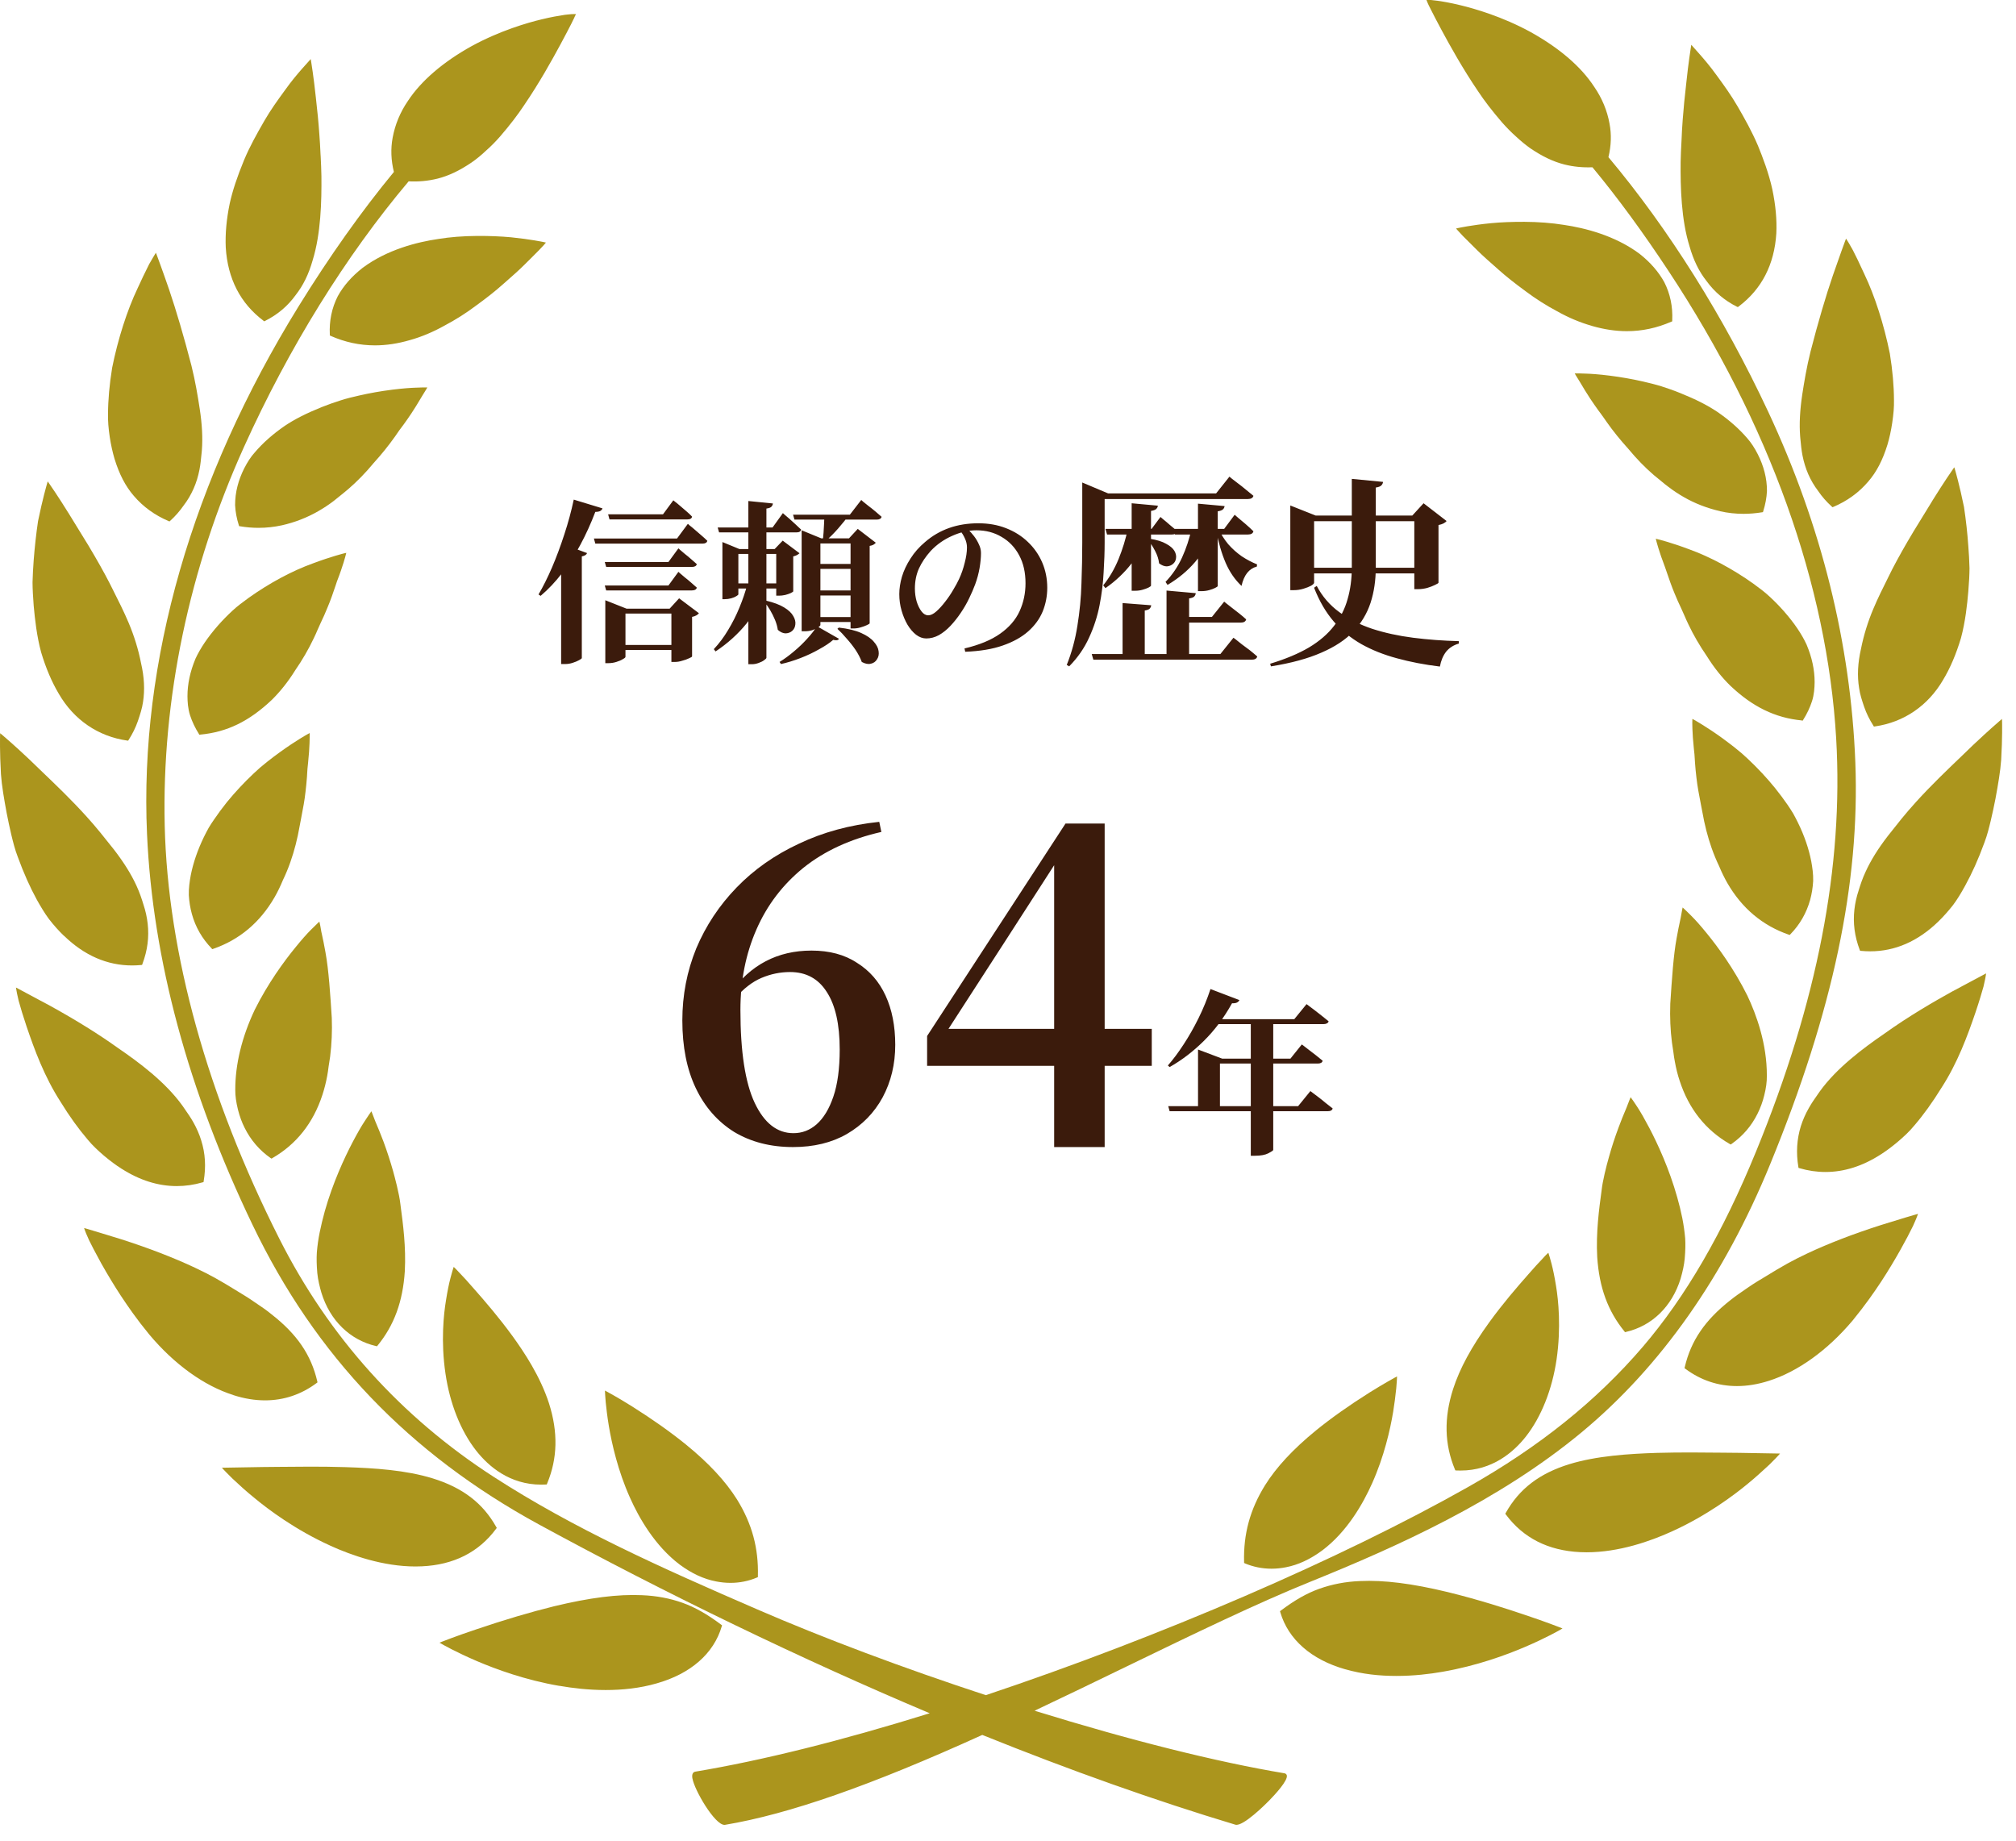 <svg width="115" height="105" viewBox="0 0 115 105" fill="none" xmlns="http://www.w3.org/2000/svg">
<path d="M73.118 91.943C73.872 91.377 74.558 90.975 75.295 90.71C76.029 90.45 76.785 90.31 77.586 90.278C79.174 90.204 80.907 90.504 82.57 90.904C84.231 91.314 85.809 91.809 86.992 92.213C88.166 92.603 88.933 92.908 88.933 92.908C88.933 92.908 88.184 93.343 86.976 93.858C85.77 94.376 84.099 94.96 82.279 95.276C80.468 95.595 78.494 95.632 76.771 95.138C75.061 94.655 73.604 93.604 73.121 91.941L73.118 91.943Z" fill="#AB951D"/>
<path d="M76.745 95.225C74.803 94.676 73.485 93.519 73.033 91.968L73.016 91.909L73.065 91.873C73.873 91.266 74.551 90.883 75.265 90.627C76.004 90.367 76.762 90.222 77.58 90.19C78.952 90.127 80.544 90.326 82.59 90.82C84.328 91.246 85.957 91.768 87.017 92.13C88.18 92.516 88.954 92.825 88.962 92.826L89.131 92.894L88.974 92.985C88.974 92.985 88.205 93.43 87.008 93.941C85.929 94.405 84.235 95.027 82.292 95.364C81.56 95.493 80.647 95.602 79.661 95.602C78.675 95.602 77.718 95.501 76.745 95.223V95.225ZM86.962 92.297C85.904 91.936 84.28 91.418 82.549 90.991C80.52 90.502 78.945 90.303 77.589 90.367C76.789 90.398 76.048 90.539 75.325 90.795C74.643 91.038 73.992 91.403 73.222 91.978C73.671 93.44 74.938 94.532 76.794 95.055C78.757 95.618 80.851 95.44 82.263 95.191C84.191 94.856 85.871 94.239 86.941 93.779C87.808 93.408 88.443 93.077 88.725 92.923C88.434 92.812 87.801 92.576 86.964 92.297H86.962Z" fill="#AB951D"/>
<path d="M78.192 84.576C77.545 86.029 76.607 87.447 75.376 88.369C74.761 88.826 74.079 89.173 73.34 89.314C72.606 89.46 71.818 89.42 71.055 89.099C71.012 87.36 71.489 85.988 72.231 84.782C72.977 83.588 74.036 82.555 75.128 81.663C76.221 80.776 77.337 80.035 78.183 79.503C79.026 78.977 79.603 78.667 79.603 78.667C79.603 78.667 79.595 78.852 79.566 79.182C79.534 79.503 79.479 79.968 79.387 80.527C79.202 81.636 78.843 83.128 78.194 84.576H78.192Z" fill="#AB951D"/>
<path d="M71.02 89.182L70.967 89.159V89.102C70.926 87.506 71.303 86.119 72.155 84.736C72.806 83.694 73.758 82.668 75.07 81.596C75.944 80.887 76.945 80.178 78.134 79.428C78.97 78.906 79.552 78.593 79.557 78.589L79.692 78.515L79.686 78.67C79.686 78.67 79.677 78.862 79.648 79.19C79.604 79.628 79.544 80.083 79.47 80.543C79.301 81.558 78.954 83.089 78.271 84.613C77.755 85.773 76.841 87.381 75.427 88.441C74.745 88.947 74.049 89.27 73.356 89.402C73.081 89.457 72.806 89.485 72.534 89.485C72.009 89.485 71.496 89.383 71.018 89.183L71.02 89.182ZM78.229 79.578C77.048 80.324 76.052 81.029 75.182 81.733C73.886 82.793 72.945 83.807 72.305 84.831C71.483 86.166 71.113 87.505 71.141 89.042C71.818 89.316 72.571 89.381 73.324 89.231C73.99 89.104 74.664 88.79 75.323 88.302C76.707 87.263 77.603 85.685 78.113 84.542C78.788 83.034 79.132 81.52 79.299 80.515C79.373 80.058 79.433 79.608 79.476 79.174C79.488 79.026 79.497 78.908 79.504 78.822C79.284 78.945 78.822 79.21 78.229 79.578Z" fill="#AB951D"/>
<path d="M90.138 88.453C88.475 88.374 87.001 87.734 85.971 86.346C86.796 84.87 88.048 84.071 89.549 83.609C91.047 83.149 92.796 83.026 94.517 82.969C96.234 82.922 97.934 82.959 99.213 82.968C100.523 82.989 101.346 83.004 101.346 83.004C101.346 83.004 101.187 83.179 100.891 83.47C100.593 83.743 100.163 84.149 99.621 84.593C98.543 85.486 97.014 86.524 95.328 87.286C93.643 88.053 91.8 88.536 90.139 88.457L90.138 88.453Z" fill="#AB951D"/>
<path d="M90.134 88.54C88.316 88.453 86.892 87.732 85.901 86.395L85.867 86.35L85.895 86.3C86.661 84.932 87.812 84.049 89.524 83.521C91.074 83.047 92.916 82.929 94.516 82.878C95.848 82.841 97.146 82.855 98.292 82.867C98.618 82.871 98.927 82.874 99.214 82.876C100.524 82.897 101.348 82.913 101.348 82.913L101.542 82.916L101.411 83.059C101.411 83.059 101.247 83.239 100.951 83.53L100.828 83.645C100.542 83.909 100.15 84.271 99.678 84.657C98.925 85.279 97.365 86.457 95.365 87.362C94.15 87.914 92.354 88.549 90.508 88.549C90.384 88.549 90.259 88.545 90.134 88.54ZM99.213 83.052C98.925 83.05 98.615 83.047 98.29 83.043C97.146 83.031 95.85 83.017 94.521 83.054C92.934 83.105 91.106 83.221 89.575 83.691C87.932 84.197 86.817 85.038 86.077 86.337C87.033 87.598 88.401 88.281 90.143 88.364C92.081 88.457 94.013 87.781 95.291 87.2C97.273 86.304 98.819 85.136 99.565 84.519C100.034 84.135 100.422 83.777 100.706 83.514L100.828 83.401C100.962 83.271 101.067 83.162 101.143 83.084C100.824 83.079 100.14 83.066 99.211 83.05L99.213 83.052Z" fill="#AB951D"/>
<path d="M86.975 81.89C86.033 83.084 84.711 83.874 83.075 83.791C82.408 82.193 82.523 80.668 82.971 79.266C83.424 77.87 84.222 76.588 85.03 75.469C85.839 74.355 86.668 73.405 87.274 72.719C87.572 72.373 87.826 72.1 88.006 71.915C88.175 71.724 88.281 71.622 88.281 71.622C88.281 71.622 88.338 71.795 88.419 72.1C88.501 72.41 88.593 72.851 88.68 73.392C88.858 74.484 88.935 75.972 88.704 77.536C88.477 79.09 87.916 80.686 86.973 81.888L86.975 81.89Z" fill="#AB951D"/>
<path d="M83.071 83.879L83.016 83.876L82.995 83.824C82.395 82.387 82.362 80.888 82.889 79.24C83.272 78.058 83.929 76.845 84.961 75.418C85.728 74.362 86.495 73.47 87.209 72.662C87.517 72.304 87.778 72.026 87.941 71.856C88.11 71.664 88.216 71.564 88.221 71.558L88.323 71.461L88.365 71.595C88.365 71.595 88.424 71.773 88.503 72.079C88.591 72.412 88.683 72.861 88.766 73.38C88.891 74.149 89.06 75.713 88.792 77.552C88.54 79.268 87.919 80.828 87.043 81.945C86.336 82.842 85.123 83.886 83.311 83.886C83.231 83.886 83.15 83.884 83.069 83.881L83.071 83.879ZM86.906 81.835C87.763 80.742 88.371 79.211 88.618 77.526C88.884 75.711 88.716 74.166 88.593 73.408C88.51 72.895 88.42 72.452 88.334 72.124C88.297 71.983 88.265 71.872 88.24 71.791C88.196 71.837 88.138 71.9 88.071 71.976C87.909 72.145 87.65 72.421 87.343 72.778C86.631 73.583 85.865 74.473 85.104 75.522C84.083 76.933 83.432 78.132 83.057 79.294C82.549 80.881 82.574 82.326 83.136 83.706C84.973 83.777 86.2 82.731 86.906 81.837V81.835Z" fill="#AB951D"/>
<path d="M107.328 69.966C108.51 69.594 109.27 69.377 109.27 69.377C109.27 69.377 109.197 69.573 109.047 69.901C108.89 70.225 108.652 70.684 108.347 71.225C108.044 71.766 107.672 72.396 107.242 73.054C107.025 73.385 106.794 73.72 106.552 74.057L106.362 74.318L106.119 74.637C105.955 74.849 105.787 75.059 105.62 75.267C104.241 76.907 102.54 78.164 100.87 78.689C99.195 79.226 97.575 79.051 96.19 78.012C96.578 76.351 97.513 75.217 98.77 74.232C99.079 73.981 99.422 73.754 99.766 73.517C100.11 73.281 100.48 73.057 100.856 72.835C101.226 72.602 101.61 72.378 102.007 72.156C102.376 71.952 102.746 71.768 103.12 71.59C104.618 70.883 106.158 70.342 107.327 69.968L107.328 69.966Z" fill="#AB951D"/>
<path d="M96.138 78.081L96.092 78.046L96.104 77.989C96.457 76.478 97.263 75.299 98.715 74.161C98.976 73.95 99.269 73.75 99.551 73.556L99.717 73.442C100.069 73.198 100.452 72.969 100.81 72.757C101.138 72.551 101.505 72.334 101.965 72.075C102.291 71.895 102.635 71.719 103.083 71.507C104.294 70.936 105.713 70.389 107.3 69.881C108.469 69.513 109.236 69.292 109.245 69.291L109.411 69.243L109.351 69.405C109.351 69.405 109.277 69.61 109.125 69.936C108.949 70.301 108.698 70.774 108.423 71.266C108.072 71.893 107.699 72.511 107.314 73.1C107.106 73.417 106.873 73.757 106.621 74.106L106.188 74.687C106.024 74.9 105.854 75.11 105.687 75.32C104.257 77.021 102.554 78.247 100.896 78.769C100.274 78.968 99.668 79.067 99.082 79.067C98.01 79.067 97.012 78.735 96.138 78.079V78.081ZM107.355 70.051C105.775 70.557 104.363 71.102 103.159 71.668C102.716 71.877 102.374 72.052 102.051 72.23C101.593 72.488 101.23 72.703 100.902 72.909C100.544 73.121 100.166 73.348 99.817 73.588L99.65 73.703C99.357 73.902 99.08 74.091 98.825 74.299C97.423 75.395 96.638 76.531 96.289 77.974C97.587 78.924 99.16 79.141 100.843 78.603C102.471 78.09 104.144 76.885 105.553 75.21C105.72 75.004 105.888 74.794 106.05 74.582L106.482 74.006C106.732 73.659 106.963 73.322 107.17 73.006C107.552 72.421 107.923 71.807 108.272 71.183C108.547 70.694 108.794 70.225 108.968 69.864C109.035 69.719 109.086 69.599 109.121 69.513C108.832 69.597 108.198 69.786 107.355 70.051Z" fill="#AB951D"/>
<path d="M95.785 72.916C95.339 74.35 94.307 75.529 92.733 75.893C91.64 74.552 91.291 73.087 91.199 71.701C91.123 70.315 91.301 69.001 91.451 67.899C91.502 67.432 91.689 66.64 91.864 66.028C92.038 65.394 92.234 64.82 92.414 64.343C92.588 63.863 92.759 63.471 92.872 63.202C92.973 62.925 93.038 62.771 93.038 62.771C93.038 62.771 93.149 62.925 93.331 63.203C93.517 63.491 93.747 63.888 94.009 64.388C94.53 65.385 95.157 66.778 95.591 68.323C95.702 68.71 95.799 69.104 95.88 69.507C95.954 69.879 96.009 70.259 96.042 70.648C96.067 71.033 96.049 71.415 96.014 71.803C95.977 72.186 95.889 72.555 95.785 72.918V72.916Z" fill="#AB951D"/>
<path d="M92.664 75.948C91.717 74.787 91.225 73.44 91.111 71.705C91.035 70.306 91.217 68.965 91.363 67.889C91.418 67.377 91.622 66.552 91.779 66.004C91.933 65.447 92.119 64.877 92.331 64.311C92.474 63.919 92.611 63.595 92.721 63.332L92.789 63.168C92.892 62.89 92.957 62.734 92.957 62.734L93.017 62.59L93.109 62.717C93.109 62.717 93.223 62.876 93.403 63.152C93.592 63.441 93.821 63.842 94.085 64.344C94.558 65.247 95.217 66.667 95.674 68.296C95.79 68.7 95.885 69.09 95.965 69.488C96.042 69.883 96.095 70.259 96.129 70.641C96.15 70.985 96.141 71.357 96.101 71.811C96.067 72.149 95.996 72.498 95.868 72.941C95.374 74.528 94.239 75.635 92.751 75.979L92.698 75.992L92.662 75.949L92.664 75.948ZM95.928 71.793C95.967 71.349 95.975 70.987 95.956 70.654C95.924 70.28 95.871 69.91 95.796 69.522C95.716 69.129 95.623 68.744 95.508 68.344C95.055 66.73 94.401 65.323 93.934 64.427C93.673 63.932 93.445 63.535 93.26 63.249C93.179 63.124 93.112 63.025 93.063 62.953C93.034 63.024 92.999 63.117 92.957 63.233L92.886 63.401C92.777 63.66 92.639 63.985 92.498 64.373C92.289 64.933 92.103 65.498 91.952 66.051C91.784 66.638 91.592 67.441 91.541 67.912C91.395 68.982 91.213 70.315 91.289 71.696C91.398 73.369 91.869 74.674 92.768 75.796C94.166 75.454 95.235 74.397 95.704 72.893C95.829 72.461 95.898 72.123 95.93 71.796L95.928 71.793Z" fill="#AB951D"/>
<path d="M109.136 64.138C108.864 64.473 108.545 64.768 108.222 65.041C107.901 65.314 107.568 65.566 107.226 65.785C105.853 66.667 104.329 67.039 102.672 66.552C102.533 65.723 102.594 64.967 102.811 64.263C102.922 63.916 103.072 63.579 103.255 63.255C103.435 62.928 103.663 62.62 103.878 62.308C104.766 61.07 106.14 59.998 107.526 59.045C108.871 58.079 110.289 57.254 111.373 56.651C112.482 56.058 113.178 55.686 113.178 55.686C113.178 55.686 113.147 55.892 113.059 56.252C112.96 56.61 112.808 57.114 112.605 57.718C112.195 58.922 111.622 60.539 110.666 62.013C110.208 62.757 109.696 63.489 109.136 64.14V64.138Z" fill="#AB951D"/>
<path d="M102.647 66.637L102.594 66.621L102.585 66.566C102.45 65.755 102.496 64.992 102.728 64.237C102.841 63.884 102.993 63.538 103.18 63.212C103.324 62.951 103.499 62.699 103.67 62.456C103.716 62.391 103.762 62.324 103.809 62.256C104.768 60.923 106.274 59.8 107.478 58.973C108.894 57.957 110.356 57.116 111.334 56.573L113.295 55.526L113.268 55.7C113.268 55.7 113.235 55.915 113.147 56.275C113.057 56.598 112.905 57.114 112.692 57.746C112.235 59.084 111.669 60.632 110.744 62.059C110.239 62.877 109.723 63.595 109.206 64.196C108.908 64.563 108.556 64.877 108.282 65.11C107.94 65.401 107.602 65.653 107.275 65.861C106.242 66.524 105.19 66.855 104.132 66.855C103.638 66.855 103.143 66.783 102.649 66.638L102.647 66.637ZM111.417 56.727C110.444 57.268 108.987 58.105 107.577 59.118C106.383 59.938 104.893 61.047 103.95 62.357C103.904 62.424 103.858 62.489 103.813 62.556C103.645 62.796 103.472 63.045 103.333 63.299C103.151 63.616 103.005 63.949 102.896 64.29C102.677 65 102.63 65.72 102.749 66.483C104.236 66.903 105.726 66.642 107.179 65.711C107.498 65.508 107.831 65.26 108.166 64.974C108.434 64.746 108.779 64.439 109.067 64.083C109.578 63.487 110.089 62.777 110.59 61.964C111.505 60.551 112.066 59.017 112.519 57.688C112.732 57.06 112.882 56.547 112.97 56.229C113.009 56.071 113.037 55.942 113.055 55.848L111.414 56.725L111.417 56.727Z" fill="#AB951D"/>
<path d="M100.172 63.491C99.849 64.142 99.375 64.72 98.715 65.182C97.213 64.32 96.353 63.029 95.898 61.627C95.781 61.276 95.693 60.918 95.626 60.555C95.591 60.375 95.564 60.193 95.543 60.01C95.515 59.827 95.489 59.641 95.46 59.455C95.365 58.714 95.341 57.973 95.365 57.259C95.459 55.841 95.545 54.503 95.727 53.535C95.809 53.046 95.901 52.648 95.959 52.369C96.005 52.092 96.037 51.937 96.037 51.937C96.037 51.937 96.174 52.064 96.405 52.299C96.645 52.535 96.945 52.872 97.296 53.306C97.999 54.168 98.877 55.401 99.591 56.831C100.265 58.25 100.704 59.851 100.693 61.371C100.699 61.754 100.635 62.117 100.545 62.47C100.457 62.828 100.334 63.168 100.172 63.493V63.491Z" fill="#AB951D"/>
<path d="M98.673 65.258C97.298 64.468 96.335 63.255 95.815 61.655C95.702 61.317 95.612 60.962 95.542 60.572C95.508 60.401 95.48 60.221 95.457 60.024L95.427 59.821C95.409 59.705 95.392 59.587 95.374 59.467C95.284 58.772 95.252 58.028 95.279 57.254C95.372 55.834 95.46 54.492 95.64 53.521C95.707 53.126 95.78 52.794 95.836 52.528L95.873 52.355C95.921 52.076 95.952 51.919 95.952 51.919L95.984 51.766L96.099 51.872C96.099 51.872 96.242 52.004 96.471 52.235C96.719 52.48 97.021 52.822 97.368 53.249C98.001 54.025 98.915 55.268 99.676 56.794C100.189 57.878 100.799 59.551 100.787 61.37C100.792 61.71 100.745 62.066 100.637 62.491C100.549 62.852 100.42 63.202 100.256 63.531C99.911 64.228 99.412 64.808 98.772 65.256L98.726 65.288L98.677 65.26L98.673 65.258ZM96.044 52.387L96.007 52.563C95.951 52.828 95.88 53.157 95.813 53.551C95.633 54.515 95.547 55.85 95.454 57.263C95.427 58.024 95.46 58.758 95.549 59.442C95.568 59.56 95.584 59.678 95.602 59.795L95.632 59.999C95.654 60.195 95.681 60.37 95.714 60.537C95.785 60.92 95.871 61.267 95.982 61.599C96.483 63.138 97.4 64.307 98.712 65.076C99.306 64.649 99.77 64.103 100.094 63.45C100.253 63.133 100.376 62.794 100.463 62.445C100.567 62.036 100.612 61.694 100.607 61.366C100.62 59.58 100.02 57.933 99.514 56.866C98.761 55.358 97.855 54.126 97.229 53.357C96.887 52.935 96.589 52.598 96.344 52.357C96.24 52.253 96.155 52.17 96.094 52.11C96.081 52.181 96.064 52.272 96.044 52.385V52.387Z" fill="#AB951D"/>
<path d="M112.02 50.479C111.81 50.863 111.59 51.234 111.336 51.572C111.072 51.909 110.791 52.225 110.497 52.51C109.31 53.66 107.884 54.318 106.166 54.154C105.87 53.367 105.786 52.62 105.868 51.891C105.909 51.528 105.99 51.168 106.108 50.816C106.216 50.463 106.336 50.11 106.498 49.765C106.815 49.068 107.253 48.393 107.764 47.728C108.025 47.402 108.288 47.072 108.545 46.748C108.808 46.423 109.084 46.107 109.363 45.801C110.488 44.561 111.731 43.422 112.597 42.575C113.485 41.734 114.113 41.198 114.113 41.198C114.113 41.198 114.138 42.055 114.062 43.348C114.016 43.993 113.886 44.744 113.739 45.547C113.662 45.947 113.573 46.361 113.473 46.781C113.372 47.201 113.267 47.627 113.106 48.045C112.801 48.885 112.443 49.712 112.018 50.481L112.02 50.479Z" fill="#AB951D"/>
<path d="M106.159 54.242L106.105 54.236L106.085 54.185C105.793 53.41 105.694 52.657 105.782 51.882C105.823 51.519 105.905 51.151 106.025 50.791C106.122 50.474 106.246 50.098 106.42 49.729C106.718 49.077 107.134 48.405 107.699 47.675C107.94 47.373 108.182 47.068 108.42 46.769L108.48 46.694C108.716 46.404 108.984 46.093 109.301 45.742C110.151 44.804 111.087 43.908 111.84 43.187C112.091 42.947 112.327 42.722 112.54 42.512C113.42 41.678 114.055 41.136 114.06 41.131L114.201 41.011L114.206 41.194C114.206 41.194 114.229 42.071 114.154 43.353C114.108 44 113.981 44.735 113.829 45.562C113.743 46.002 113.656 46.407 113.563 46.8C113.468 47.194 113.362 47.64 113.194 48.074C112.863 48.985 112.494 49.809 112.101 50.521C111.854 50.974 111.636 51.325 111.41 51.627C111.139 51.972 110.855 52.291 110.564 52.574C109.402 53.699 108.099 54.267 106.685 54.267C106.514 54.267 106.339 54.258 106.165 54.242H106.159ZM112.658 42.639C112.445 42.847 112.209 43.072 111.958 43.314C111.209 44.034 110.275 44.928 109.428 45.861C109.114 46.208 108.846 46.516 108.614 46.804L108.556 46.878C108.317 47.178 108.076 47.483 107.834 47.782C107.281 48.502 106.87 49.161 106.577 49.803C106.406 50.163 106.286 50.532 106.191 50.846C106.075 51.195 105.995 51.551 105.955 51.904C105.872 52.632 105.962 53.343 106.23 54.072C107.771 54.205 109.187 53.658 110.435 52.449C110.721 52.172 110.999 51.859 111.264 51.521C111.482 51.228 111.697 50.884 111.941 50.438C112.33 49.735 112.694 48.92 113.023 48.014C113.187 47.589 113.293 47.148 113.387 46.761C113.48 46.37 113.566 45.968 113.651 45.531C113.801 44.711 113.928 43.979 113.972 43.342C114.027 42.417 114.028 41.708 114.027 41.389C113.792 41.593 113.288 42.041 112.657 42.639H112.658Z" fill="#AB951D"/>
<path d="M102.069 53.235C100.429 52.669 99.334 51.581 98.613 50.332C98.433 50.017 98.278 49.696 98.141 49.362C97.98 49.028 97.843 48.691 97.721 48.349C97.481 47.666 97.31 46.971 97.194 46.294C97.067 45.621 96.926 44.965 96.859 44.358C96.822 44.049 96.793 43.76 96.774 43.485C96.756 43.212 96.746 42.954 96.712 42.718C96.61 41.775 96.622 41.154 96.622 41.154C96.622 41.154 97.259 41.505 98.167 42.157C98.393 42.321 98.636 42.505 98.892 42.704C99.151 42.908 99.412 43.129 99.66 43.367C100.168 43.845 100.688 44.395 101.182 45.002C101.427 45.307 101.667 45.622 101.894 45.956C102.007 46.12 102.116 46.291 102.219 46.456C102.312 46.629 102.404 46.802 102.488 46.977C102.829 47.675 103.093 48.41 103.234 49.149C103.301 49.516 103.352 49.885 103.342 50.246C103.322 50.608 103.266 50.965 103.173 51.311C102.977 52.008 102.624 52.662 102.069 53.233V53.235Z" fill="#AB951D"/>
<path d="M102.041 53.318C100.547 52.803 99.368 51.814 98.537 50.377C98.364 50.073 98.207 49.752 98.061 49.401C97.91 49.086 97.77 48.751 97.638 48.379C97.412 47.737 97.234 47.04 97.107 46.31C97.081 46.169 97.054 46.03 97.026 45.891C96.922 45.356 96.825 44.85 96.772 44.369C96.734 44.055 96.707 43.767 96.688 43.491L96.679 43.341C96.666 43.124 96.654 42.921 96.626 42.729C96.524 41.791 96.534 41.159 96.536 41.154L96.54 41.008L96.666 41.078C96.666 41.078 97.317 41.438 98.22 42.087C98.467 42.267 98.71 42.452 98.946 42.635C99.246 42.872 99.498 43.09 99.72 43.304C100.274 43.826 100.789 44.378 101.251 44.947C101.52 45.284 101.755 45.598 101.967 45.906C102.081 46.074 102.192 46.243 102.296 46.416C102.402 46.61 102.49 46.781 102.568 46.94C102.931 47.682 103.183 48.421 103.321 49.135C103.381 49.468 103.441 49.862 103.43 50.251C103.409 50.625 103.351 50.99 103.257 51.334C103.047 52.084 102.668 52.743 102.131 53.293L102.092 53.334L102.039 53.316L102.041 53.318ZM96.802 42.706C96.831 42.902 96.843 43.11 96.857 43.33L96.866 43.48C96.883 43.755 96.912 44.039 96.949 44.349C97.001 44.824 97.099 45.326 97.201 45.857C97.227 45.996 97.255 46.136 97.282 46.279C97.407 47 97.583 47.687 97.805 48.319C97.936 48.684 98.072 49.014 98.223 49.329C98.368 49.678 98.521 49.99 98.691 50.288C99.489 51.669 100.618 52.627 102.044 53.133C102.54 52.611 102.89 51.992 103.088 51.29C103.178 50.959 103.234 50.606 103.255 50.246C103.266 49.874 103.208 49.491 103.15 49.169C103.016 48.47 102.767 47.747 102.411 47.019C102.335 46.862 102.247 46.693 102.146 46.506C102.046 46.34 101.937 46.173 101.824 46.009C101.616 45.704 101.385 45.393 101.117 45.062C100.658 44.498 100.149 43.951 99.602 43.434C99.383 43.224 99.135 43.009 98.841 42.776C98.606 42.593 98.363 42.41 98.119 42.231C97.463 41.759 96.947 41.445 96.716 41.309C96.719 41.547 96.734 42.052 96.806 42.708L96.802 42.706Z" fill="#AB951D"/>
<path d="M108.028 32.494C108.413 31.755 108.827 31.034 109.229 30.367C109.645 29.694 110.017 29.082 110.333 28.567C110.98 27.528 111.449 26.855 111.449 26.855C111.449 26.855 111.692 27.669 111.95 28.935C112.047 29.577 112.136 30.332 112.195 31.147C112.228 31.556 112.251 31.975 112.262 32.407C112.258 32.843 112.232 33.286 112.195 33.732C112.119 34.624 112.006 35.522 111.779 36.371C111.523 37.223 111.197 38.027 110.775 38.724C109.961 40.131 108.645 41.104 106.942 41.346C106.72 40.999 106.551 40.651 106.427 40.297C106.307 39.944 106.189 39.588 106.14 39.232C106.024 38.512 106.078 37.773 106.247 37.026C106.396 36.28 106.625 35.52 106.947 34.758C107.267 33.996 107.667 33.229 108.032 32.49L108.028 32.494Z" fill="#AB951D"/>
<path d="M106.865 41.396C106.642 41.048 106.47 40.699 106.341 40.329C106.216 39.964 106.099 39.606 106.05 39.249C105.937 38.558 105.972 37.827 106.158 37.012C106.313 36.234 106.551 35.465 106.863 34.728C107.117 34.122 107.423 33.511 107.718 32.919C107.796 32.764 107.873 32.609 107.949 32.455C108.289 31.801 108.682 31.103 109.151 30.322C109.523 29.717 109.862 29.165 110.155 28.687L110.255 28.521C110.895 27.493 111.369 26.812 111.375 26.805L111.479 26.655L111.532 26.83C111.532 26.83 111.778 27.664 112.034 28.923C112.145 29.66 112.228 30.406 112.279 31.142C112.313 31.547 112.336 31.974 112.348 32.411C112.346 32.79 112.323 33.214 112.279 33.742C112.216 34.487 112.112 35.46 111.86 36.4C111.585 37.317 111.244 38.116 110.848 38.772C109.987 40.256 108.603 41.203 106.951 41.438L106.895 41.447L106.865 41.399V41.396ZM110.407 28.614L110.306 28.779C110.014 29.258 109.675 29.81 109.305 30.413C108.838 31.191 108.446 31.884 108.108 32.535C108.032 32.688 107.954 32.843 107.877 32.998C107.582 33.587 107.277 34.196 107.025 34.797C106.716 35.523 106.482 36.28 106.329 37.049C106.149 37.842 106.113 38.553 106.223 39.223C106.272 39.567 106.385 39.914 106.507 40.27C106.625 40.611 106.782 40.932 106.983 41.253C108.557 41.013 109.874 40.101 110.698 38.68C111.087 38.036 111.422 37.252 111.692 36.35C111.941 35.426 112.043 34.464 112.106 33.727C112.15 33.203 112.172 32.783 112.173 32.411C112.161 31.979 112.138 31.558 112.106 31.154C112.055 30.424 111.974 29.681 111.863 28.953C111.68 28.047 111.5 27.366 111.415 27.059C111.241 27.315 110.867 27.874 110.409 28.613L110.407 28.614Z" fill="#AB951D"/>
<path d="M98.76 39.047C98.243 38.542 97.807 37.975 97.441 37.384C97.035 36.795 96.681 36.19 96.395 35.582C96.245 35.279 96.131 34.977 95.991 34.684C95.85 34.392 95.722 34.106 95.609 33.827C95.378 33.275 95.214 32.757 95.06 32.316C94.722 31.44 94.574 30.847 94.574 30.847C94.574 30.847 95.279 31.016 96.321 31.41C97.393 31.794 98.678 32.445 99.957 33.353C100.27 33.582 100.6 33.822 100.882 34.088C101.164 34.349 101.438 34.628 101.693 34.917C102.205 35.501 102.668 36.136 102.975 36.807C103.261 37.484 103.425 38.193 103.423 38.904C103.418 39.257 103.391 39.613 103.278 39.965C103.164 40.318 103.002 40.666 102.786 41.006C101.059 40.842 99.817 40.05 98.76 39.043V39.047Z" fill="#AB951D"/>
<path d="M102.778 41.096C101.268 40.951 99.973 40.322 98.698 39.11C98.213 38.636 97.765 38.07 97.368 37.435C96.947 36.821 96.593 36.211 96.316 35.622C96.233 35.455 96.161 35.287 96.09 35.125C96.032 34.989 95.974 34.855 95.912 34.725C95.766 34.421 95.637 34.132 95.528 33.862C95.348 33.434 95.209 33.023 95.085 32.661C95.048 32.554 95.013 32.448 94.978 32.351C94.641 31.48 94.489 30.879 94.487 30.873L94.452 30.732L94.593 30.766C94.593 30.766 95.314 30.942 96.351 31.332C97.532 31.757 98.832 32.45 100.008 33.288C100.309 33.508 100.653 33.757 100.942 34.03C101.23 34.294 101.505 34.577 101.76 34.866C102.353 35.543 102.778 36.169 103.058 36.779C103.361 37.5 103.515 38.218 103.513 38.913C103.508 39.235 103.487 39.616 103.363 40.001C103.245 40.364 103.077 40.72 102.861 41.062L102.832 41.108L102.778 41.103V41.096ZM95.143 32.288C95.179 32.388 95.214 32.494 95.251 32.603C95.373 32.963 95.512 33.37 95.69 33.795C95.797 34.062 95.926 34.349 96.071 34.649C96.134 34.783 96.194 34.919 96.252 35.056C96.321 35.217 96.393 35.382 96.475 35.546C96.748 36.128 97.097 36.731 97.515 37.34C97.906 37.968 98.345 38.521 98.821 38.985C100.066 40.168 101.277 40.766 102.741 40.918C102.935 40.604 103.088 40.276 103.196 39.943C103.312 39.581 103.331 39.216 103.337 38.907C103.338 38.237 103.19 37.544 102.898 36.848C102.626 36.255 102.21 35.643 101.63 34.979C101.38 34.695 101.11 34.418 100.824 34.157C100.542 33.892 100.204 33.645 99.907 33.429C98.744 32.602 97.46 31.916 96.293 31.496C95.54 31.212 94.958 31.044 94.701 30.974C94.764 31.2 94.909 31.676 95.147 32.289L95.143 32.288Z" fill="#AB951D"/>
<path d="M103.788 27.96C103.559 27.66 103.375 27.345 103.232 27.015C103.09 26.684 102.984 26.338 102.913 25.977C102.843 25.62 102.813 25.246 102.777 24.874C102.721 24.123 102.777 23.326 102.901 22.51C103.024 21.695 103.167 20.886 103.372 20.067C103.791 18.434 104.243 16.9 104.646 15.729C105.048 14.559 105.33 13.809 105.33 13.809C105.33 13.809 105.442 13.984 105.618 14.308C105.787 14.634 106.018 15.107 106.281 15.685C106.827 16.83 107.376 18.468 107.723 20.186C107.864 21.058 107.954 21.956 107.958 22.825C107.968 23.256 107.922 23.696 107.857 24.116C107.795 24.538 107.707 24.947 107.591 25.336C107.351 26.119 107.027 26.818 106.508 27.417C105.999 28.015 105.355 28.498 104.556 28.831C104.251 28.555 104.001 28.265 103.791 27.959L103.788 27.96Z" fill="#AB951D"/>
<path d="M104.493 28.898C104.188 28.622 103.934 28.332 103.716 28.011C103.49 27.715 103.299 27.391 103.15 27.05C103.007 26.721 102.897 26.366 102.823 25.994C102.76 25.677 102.728 25.34 102.698 25.015L102.686 24.881C102.633 24.174 102.674 23.395 102.809 22.495C102.912 21.826 103.056 20.942 103.282 20.044C103.7 18.42 104.153 16.877 104.558 15.7C104.957 14.541 105.241 13.784 105.242 13.777L105.304 13.612L105.399 13.76C105.399 13.76 105.514 13.941 105.692 14.266C105.838 14.548 106.071 15.017 106.355 15.647C106.946 16.881 107.473 18.53 107.804 20.171C107.958 21.124 108.037 22.016 108.039 22.822C108.048 23.199 108.016 23.613 107.938 24.127C107.873 24.564 107.783 24.978 107.669 25.361C107.395 26.25 107.046 26.922 106.568 27.474C106.032 28.101 105.366 28.584 104.585 28.913L104.534 28.934L104.491 28.897L104.493 28.898ZM104.728 15.758C104.324 16.93 103.872 18.468 103.456 20.088C103.232 20.979 103.088 21.857 102.987 22.524C102.852 23.409 102.813 24.176 102.864 24.867L102.876 25C102.906 25.32 102.938 25.65 103 25.961C103.072 26.324 103.174 26.659 103.314 26.98C103.456 27.31 103.64 27.622 103.858 27.907L103.862 27.911C104.061 28.207 104.294 28.475 104.571 28.731C105.304 28.415 105.932 27.955 106.438 27.361C106.9 26.826 107.238 26.176 107.503 25.312C107.614 24.938 107.704 24.532 107.767 24.102C107.843 23.599 107.875 23.194 107.866 22.825C107.864 22.026 107.785 21.143 107.633 20.203C107.305 18.579 106.783 16.946 106.198 15.722C105.914 15.096 105.683 14.629 105.539 14.351C105.461 14.208 105.396 14.093 105.346 14.012C105.241 14.298 105.015 14.922 104.728 15.758Z" fill="#AB951D"/>
<path d="M90.205 21.748C90.056 21.517 89.981 21.385 89.981 21.385C89.981 21.385 90.166 21.385 90.49 21.399C90.82 21.41 91.27 21.445 91.814 21.514C92.361 21.582 93.001 21.686 93.692 21.843C94.034 21.923 94.401 22.011 94.754 22.12C95.104 22.235 95.461 22.357 95.819 22.503C96.531 22.79 97.268 23.133 97.91 23.563C98.543 23.995 99.126 24.497 99.606 25.06C99.851 25.338 100.038 25.647 100.198 25.963C100.359 26.282 100.486 26.613 100.572 26.954C100.66 27.296 100.706 27.648 100.704 28.01C100.685 28.379 100.616 28.754 100.494 29.135C99.643 29.276 98.856 29.239 98.133 29.077C97.418 28.915 96.718 28.647 96.101 28.289C95.79 28.114 95.494 27.917 95.214 27.701C95.073 27.601 94.937 27.486 94.803 27.372C94.665 27.262 94.526 27.149 94.392 27.035C93.853 26.571 93.375 26.063 92.948 25.548C92.49 25.044 92.081 24.534 91.737 24.046C91.649 23.926 91.566 23.801 91.485 23.684C91.398 23.568 91.317 23.455 91.234 23.344C91.076 23.122 90.927 22.912 90.797 22.715C90.536 22.325 90.342 21.986 90.203 21.75L90.205 21.748Z" fill="#AB951D"/>
<path d="M98.118 29.158C97.384 28.992 96.674 28.715 96.06 28.361C95.75 28.186 95.448 27.985 95.166 27.768C95.027 27.668 94.895 27.558 94.752 27.437C94.614 27.327 94.473 27.213 94.337 27.098C93.835 26.666 93.359 26.176 92.886 25.605C92.428 25.1 92.019 24.592 91.668 24.095C91.603 24.005 91.539 23.913 91.478 23.823L91.321 23.605C91.269 23.534 91.218 23.466 91.165 23.395C91.028 23.203 90.869 22.977 90.727 22.764C90.49 22.409 90.307 22.095 90.171 21.868L90.129 21.797C89.981 21.565 89.903 21.432 89.903 21.432L89.827 21.3H89.981C89.981 21.3 90.168 21.3 90.494 21.314C90.755 21.323 91.197 21.349 91.825 21.429C92.465 21.51 93.1 21.621 93.712 21.76C94.075 21.845 94.431 21.93 94.78 22.039C95.097 22.143 95.473 22.268 95.85 22.423C96.727 22.776 97.397 23.115 97.959 23.492C98.631 23.951 99.207 24.46 99.673 25.003C99.893 25.254 100.085 25.546 100.277 25.924C100.441 26.25 100.57 26.588 100.658 26.932C100.75 27.289 100.796 27.652 100.794 28.015C100.775 28.387 100.704 28.773 100.581 29.163L100.565 29.214L100.512 29.223C100.158 29.281 99.805 29.311 99.456 29.311C99.003 29.311 98.557 29.262 98.118 29.163V29.158ZM100.618 28.005C100.618 27.661 100.575 27.311 100.487 26.969C100.403 26.638 100.277 26.312 100.121 25.998C99.934 25.634 99.749 25.352 99.539 25.113C99.084 24.58 98.518 24.081 97.86 23.631C97.31 23.263 96.651 22.93 95.785 22.58C95.413 22.429 95.041 22.302 94.727 22.201C94.383 22.095 94.031 22.011 93.671 21.926C93.064 21.789 92.437 21.679 91.802 21.598C91.18 21.519 90.744 21.492 90.487 21.485C90.34 21.48 90.222 21.477 90.138 21.475C90.173 21.533 90.22 21.609 90.279 21.7L90.323 21.774C90.457 22.002 90.638 22.312 90.873 22.663C91.012 22.875 91.171 23.099 91.307 23.288C91.359 23.356 91.411 23.427 91.462 23.497L91.622 23.721C91.682 23.809 91.746 23.901 91.811 23.991C92.156 24.483 92.562 24.986 93.019 25.488C93.488 26.056 93.957 26.537 94.452 26.964C94.586 27.077 94.725 27.192 94.863 27.301C95.004 27.421 95.133 27.528 95.27 27.627C95.549 27.84 95.843 28.036 96.146 28.207C96.744 28.555 97.439 28.825 98.155 28.987C98.892 29.152 99.655 29.174 100.427 29.054C100.537 28.696 100.6 28.343 100.618 28.006V28.005Z" fill="#AB951D"/>
<path d="M99.121 17.417C98.384 17.045 97.835 16.551 97.412 15.973C96.968 15.412 96.663 14.749 96.458 14.021C96.012 12.591 95.94 10.885 95.956 9.237C95.965 8.822 95.986 8.406 96.007 8.002C96.021 7.602 96.046 7.21 96.074 6.831C96.13 6.07 96.206 5.361 96.275 4.752C96.4 3.555 96.532 2.753 96.532 2.753C96.532 2.753 96.67 2.91 96.91 3.178C97.148 3.449 97.481 3.839 97.848 4.345C98.214 4.849 98.646 5.436 99.047 6.124C99.442 6.807 99.858 7.547 100.196 8.344C100.526 9.148 100.826 9.974 101.011 10.817C101.189 11.666 101.277 12.508 101.238 13.31C101.136 14.929 100.499 16.382 99.121 17.417Z" fill="#AB951D"/>
<path d="M99.082 17.497C98.371 17.139 97.802 16.657 97.345 16.028C96.917 15.488 96.6 14.839 96.376 14.047C95.901 12.524 95.856 10.676 95.87 9.235C95.877 8.881 95.893 8.498 95.921 7.999C95.935 7.639 95.954 7.265 95.988 6.825C96.035 6.186 96.102 5.504 96.191 4.744C96.314 3.557 96.448 2.748 96.448 2.739L96.478 2.554L96.601 2.695C96.601 2.695 96.737 2.852 96.979 3.12C97.229 3.405 97.564 3.797 97.922 4.294L97.985 4.38C98.343 4.871 98.747 5.428 99.126 6.08C99.523 6.766 99.937 7.502 100.281 8.311C100.554 8.979 100.895 9.868 101.099 10.797C101.29 11.704 101.365 12.55 101.328 13.314C101.216 15.093 100.493 16.497 99.176 17.486L99.132 17.519L99.082 17.495V17.497ZM96.365 4.763C96.277 5.523 96.212 6.202 96.164 6.839C96.132 7.278 96.111 7.648 96.097 8.008C96.069 8.507 96.053 8.886 96.046 9.239C96.032 10.665 96.076 12.496 96.545 13.998C96.764 14.769 97.07 15.398 97.485 15.922C97.917 16.516 98.451 16.971 99.112 17.315C100.357 16.361 101.043 15.012 101.15 13.307C101.187 12.559 101.111 11.729 100.925 10.836C100.724 9.919 100.387 9.041 100.115 8.38C99.777 7.581 99.364 6.851 98.971 6.17C98.597 5.525 98.195 4.973 97.841 4.486L97.777 4.4C97.423 3.91 97.093 3.522 96.845 3.24C96.739 3.121 96.654 3.026 96.591 2.956C96.545 3.259 96.451 3.915 96.363 4.765L96.365 4.763Z" fill="#AB951D"/>
<path d="M87.087 16.549C86.536 16.146 86.007 15.737 85.555 15.331C85.095 14.927 84.67 14.553 84.333 14.218C83.998 13.876 83.709 13.603 83.517 13.404C83.327 13.204 83.224 13.088 83.224 13.088C83.224 13.088 83.942 12.929 85.058 12.816C85.612 12.764 86.255 12.737 86.964 12.739C87.671 12.741 88.438 12.79 89.194 12.912C90.735 13.137 92.283 13.661 93.466 14.539C94.04 14.991 94.526 15.521 94.865 16.137C95.184 16.763 95.344 17.482 95.307 18.269C93.713 18.964 92.211 18.904 90.839 18.505C90.141 18.309 89.482 18.022 88.867 17.676C88.235 17.341 87.634 16.957 87.091 16.548L87.087 16.549Z" fill="#AB951D"/>
<path d="M90.813 18.591C90.145 18.403 89.475 18.122 88.824 17.756C88.196 17.422 87.595 17.04 87.036 16.62C86.391 16.147 85.901 15.759 85.497 15.396C85.005 14.964 84.601 14.608 84.27 14.28C84.088 14.095 83.921 13.929 83.774 13.786C83.649 13.665 83.542 13.557 83.452 13.465C83.26 13.264 83.156 13.146 83.156 13.146L83.057 13.035L83.201 13.003C83.201 13.003 83.937 12.841 85.046 12.732C85.608 12.677 86.253 12.652 86.96 12.654C87.754 12.658 88.508 12.716 89.203 12.827C90.397 13.002 92.112 13.428 93.518 14.472C94.135 14.957 94.612 15.504 94.939 16.1C95.275 16.761 95.427 17.495 95.39 18.276V18.33L95.337 18.352C94.512 18.711 93.674 18.891 92.807 18.891C92.16 18.891 91.497 18.791 90.811 18.593L90.813 18.591ZM94.785 16.179C94.471 15.608 94.008 15.079 93.412 14.61C92.038 13.589 90.353 13.171 89.178 12.998C88.493 12.887 87.747 12.829 86.962 12.827C86.257 12.827 85.62 12.85 85.065 12.903C84.259 12.984 83.658 13.09 83.392 13.141C83.439 13.192 83.501 13.259 83.579 13.34C83.667 13.43 83.774 13.537 83.898 13.659C84.044 13.804 84.213 13.97 84.393 14.155C84.721 14.479 85.121 14.834 85.612 15.264C86.012 15.624 86.497 16.008 87.138 16.477C87.689 16.893 88.283 17.271 88.905 17.6C89.547 17.96 90.203 18.237 90.859 18.42C92.407 18.87 93.833 18.799 95.216 18.21C95.242 17.48 95.096 16.796 94.782 16.179H94.785Z" fill="#AB951D"/>
<path d="M90.153 81.638C85.624 85.392 80.105 87.961 74.685 90.151C70.251 91.941 64.561 94.868 58.769 97.598C63.981 99.221 69.117 100.545 73.248 101.238C73.788 101.328 71.007 104.156 70.489 103.999C65.692 102.555 60.822 100.802 56.028 98.868C50.784 101.25 45.609 103.29 41.344 104.005C40.81 104.093 39.142 101.238 39.678 101.148C43.719 100.474 48.406 99.272 53.291 97.741C45.244 94.361 37.502 90.538 30.802 86.893C23.529 82.932 18.076 77.311 14.486 69.835C11.164 62.916 8.819 55.263 8.474 47.576C7.998 36.927 11.57 26.483 17.111 17.509C18.735 14.88 20.551 12.261 22.563 9.827C22.389 9.149 22.367 8.493 22.482 7.874C22.616 7.144 22.907 6.438 23.339 5.805C24.185 4.514 25.55 3.478 26.95 2.702C28.36 1.931 29.822 1.448 30.915 1.185C31.463 1.049 31.917 0.975 32.23 0.928C32.389 0.912 32.514 0.896 32.594 0.891C32.668 0.889 32.712 0.889 32.712 0.889C32.712 0.889 32.694 0.924 32.664 0.998C32.625 1.072 32.574 1.182 32.504 1.323C32.361 1.601 32.153 2.002 31.894 2.486C31.375 3.448 30.666 4.717 29.827 5.948C29.413 6.574 28.942 7.167 28.457 7.729C28.212 8.008 27.955 8.27 27.681 8.512C27.419 8.762 27.142 8.992 26.851 9.194C26.259 9.595 25.642 9.923 24.947 10.099C24.42 10.229 23.866 10.288 23.27 10.251C19.405 14.823 16.24 20.133 13.834 25.46C10.766 32.245 9.128 39.648 9.304 47.1C9.496 55.228 12.206 63.473 15.851 70.692C18.688 76.311 22.817 80.892 28.094 84.304C32.821 87.36 38.003 89.651 43.15 91.878C47.009 93.549 51.59 95.263 56.232 96.787C66.18 93.461 76.574 88.972 83.778 84.902C87.544 82.779 90.954 80.174 93.775 76.882C96.591 73.593 98.624 69.694 100.255 65.707C103.349 58.15 105.308 50.322 104.827 42.108C104.266 32.531 100.505 23.367 95.261 15.426C93.918 13.389 92.462 11.362 90.875 9.447C90.302 9.473 89.766 9.42 89.256 9.293C88.561 9.115 87.944 8.789 87.354 8.39C87.063 8.186 86.788 7.955 86.522 7.708C86.25 7.463 85.993 7.2 85.746 6.921C85.259 6.355 84.79 5.766 84.374 5.14C83.538 3.908 82.826 2.636 82.309 1.675C82.05 1.196 81.842 0.794 81.701 0.513C81.629 0.372 81.578 0.266 81.539 0.189C81.509 0.12 81.493 0.083 81.493 0.083H81.609C81.69 0.092 81.81 0.108 81.969 0.125C82.285 0.168 82.743 0.247 83.286 0.381C84.379 0.644 85.841 1.127 87.248 1.894C88.646 2.672 90.013 3.707 90.859 5.001C91.294 5.632 91.587 6.336 91.718 7.07C91.834 7.678 91.811 8.32 91.645 8.985C95.341 13.381 98.402 18.443 100.775 23.518C103.707 29.787 105.47 36.567 105.738 43.492C106.041 51.443 103.881 59.068 100.893 66.362C98.493 72.227 95.064 77.566 90.152 81.641L90.153 81.638Z" fill="#AB951D"/>
<path d="M39.496 101.448C39.445 101.144 39.579 101.076 39.664 101.062C43.484 100.423 47.982 99.303 53.035 97.731C45.78 94.673 38.084 90.956 30.762 86.972C23.339 82.929 17.989 77.337 14.408 69.874C10.734 62.221 8.708 54.72 8.387 47.581C7.946 37.756 10.938 27.341 17.039 17.465C18.8 14.617 20.627 12.04 22.469 9.808C22.305 9.143 22.281 8.487 22.397 7.859C22.535 7.107 22.829 6.399 23.268 5.759C24.017 4.615 25.278 3.532 26.909 2.628C28.521 1.748 30.099 1.294 30.896 1.104C31.435 0.972 31.886 0.896 32.223 0.845L32.389 0.827C32.472 0.818 32.539 0.811 32.592 0.808C32.667 0.804 32.713 0.804 32.713 0.804H32.856L32.793 0.931C32.793 0.933 32.775 0.966 32.745 1.04C32.724 1.081 32.699 1.13 32.669 1.192L32.585 1.365C32.412 1.702 32.218 2.076 31.973 2.529C31.499 3.409 30.769 4.724 29.901 5.997C29.529 6.56 29.092 7.128 28.524 7.789C28.258 8.091 28.002 8.35 27.743 8.577C27.466 8.84 27.184 9.073 26.902 9.268C26.216 9.732 25.603 10.025 24.97 10.187C24.419 10.323 23.875 10.374 23.311 10.344C19.723 14.596 16.475 19.835 13.916 25.5C10.789 32.422 9.225 39.891 9.396 47.102C9.568 54.379 11.829 62.525 15.932 70.656C18.758 76.254 22.866 80.821 28.143 84.234C32.72 87.192 37.664 89.411 43.187 91.802C47.002 93.456 51.514 95.149 56.234 96.699C66.201 93.364 76.48 88.928 83.736 84.83C87.796 82.539 91.058 79.922 93.71 76.829C96.162 73.964 98.278 70.317 100.175 65.679C103.675 57.129 105.168 49.422 104.742 42.119C104.23 33.381 100.928 24.169 95.192 15.479C93.708 13.229 92.283 11.286 90.839 9.542C90.279 9.563 89.755 9.512 89.238 9.383C88.609 9.223 87.995 8.932 87.308 8.468C87.033 8.274 86.758 8.048 86.467 7.778C86.202 7.54 85.939 7.274 85.684 6.985C85.114 6.322 84.675 5.752 84.307 5.195C83.434 3.908 82.708 2.598 82.237 1.723C81.999 1.28 81.782 0.866 81.629 0.559C81.579 0.462 81.54 0.383 81.507 0.316L81.465 0.229C81.433 0.159 81.419 0.12 81.419 0.12L81.371 9.15527e-05H81.625C81.676 0.005 81.741 0.014 81.821 0.023L81.988 0.042C82.217 0.072 82.694 0.148 83.316 0.3C84.113 0.492 85.691 0.944 87.301 1.822C88.96 2.744 90.185 3.798 90.942 4.955C91.386 5.601 91.68 6.309 91.814 7.057C91.931 7.667 91.909 8.309 91.751 8.965C95.185 13.058 98.336 18.077 100.863 23.483C103.899 29.976 105.572 36.707 105.835 43.49C106.099 50.396 104.557 57.675 100.983 66.397C98.359 72.807 94.738 77.959 90.215 81.71C85.509 85.611 79.744 88.21 74.724 90.238C71.709 91.455 68.105 93.202 64.291 95.05C62.572 95.884 60.797 96.745 59.016 97.586C64.448 99.268 69.373 100.503 73.268 101.155C73.333 101.166 73.382 101.206 73.402 101.264C73.495 101.55 72.725 102.377 72.39 102.719C72.24 102.873 70.901 104.22 70.468 104.087C65.906 102.714 61.051 100.991 56.033 98.967C49.671 101.855 45.01 103.484 41.362 104.095C41.349 104.096 41.339 104.098 41.326 104.098C40.767 104.098 39.609 102.107 39.5 101.451L39.496 101.448ZM56.059 98.785C61.084 100.813 65.947 102.539 70.514 103.915C70.651 103.957 71.222 103.597 72.002 102.846C72.839 102.038 73.259 101.428 73.234 101.324C69.279 100.661 64.269 99.4 58.743 97.681L58.526 97.614L58.73 97.517C60.58 96.646 62.424 95.752 64.209 94.886C68.026 93.035 71.63 91.287 74.652 90.069C79.659 88.044 85.409 85.452 90.097 81.567C94.597 77.834 98.202 72.706 100.813 66.323C104.379 57.626 105.916 50.37 105.653 43.49C105.392 36.731 103.724 30.022 100.697 23.552C98.169 18.144 95.016 13.125 91.58 9.037L91.552 9.002L91.562 8.958C91.724 8.311 91.747 7.68 91.634 7.08C91.504 6.355 91.22 5.671 90.788 5.045C90.048 3.911 88.843 2.876 87.209 1.968C85.619 1.1 84.058 0.653 83.268 0.464C82.655 0.314 82.186 0.242 81.96 0.21L81.794 0.191C81.727 0.182 81.671 0.175 81.63 0.171L81.66 0.229C81.692 0.295 81.733 0.374 81.782 0.471C81.935 0.778 82.15 1.19 82.388 1.631C82.858 2.502 83.58 3.807 84.45 5.089C84.815 5.641 85.248 6.204 85.812 6.861C86.063 7.144 86.322 7.406 86.581 7.641C86.867 7.905 87.135 8.128 87.403 8.314C88.073 8.766 88.667 9.048 89.277 9.205C89.79 9.334 90.312 9.383 90.871 9.357H90.915L90.943 9.388C92.401 11.146 93.838 13.106 95.335 15.375C101.088 24.09 104.401 33.332 104.915 42.101C105.343 49.431 103.846 57.164 100.336 65.739C98.431 70.394 96.307 74.059 93.842 76.938C91.178 80.047 87.9 82.678 83.822 84.978C76.551 89.085 66.247 93.532 56.26 96.87L56.232 96.879L56.204 96.87C51.468 95.316 46.942 93.617 43.114 91.959C37.585 89.566 32.634 87.344 28.046 84.378C22.743 80.95 18.613 76.358 15.773 70.731C11.658 62.577 9.39 54.406 9.218 47.102C9.047 39.865 10.614 32.369 13.754 25.423C16.327 19.729 19.594 14.462 23.203 10.193L23.231 10.159L23.275 10.162C23.838 10.198 24.377 10.148 24.924 10.014C25.537 9.857 26.133 9.574 26.8 9.122C27.073 8.932 27.35 8.704 27.621 8.447C27.877 8.221 28.129 7.969 28.388 7.673C28.951 7.018 29.384 6.456 29.751 5.899C30.613 4.633 31.342 3.321 31.812 2.444C32.056 1.991 32.25 1.619 32.422 1.284L32.507 1.113C32.532 1.062 32.555 1.016 32.572 0.982C32.528 0.986 32.472 0.993 32.405 1L32.241 1.018C31.911 1.067 31.465 1.143 30.933 1.273C30.145 1.464 28.582 1.912 26.99 2.781C25.384 3.671 24.146 4.735 23.409 5.856C22.983 6.479 22.699 7.163 22.566 7.891C22.452 8.507 22.478 9.152 22.646 9.808L22.656 9.852L22.628 9.887C20.78 12.122 18.95 14.701 17.183 17.558C11.102 27.405 8.121 37.784 8.558 47.575C8.877 54.69 10.898 62.166 14.562 69.799C18.127 77.226 23.451 82.793 30.841 86.817C38.232 90.839 46.006 94.588 53.321 97.662L53.543 97.755L53.312 97.828C48.157 99.441 43.573 100.587 39.687 101.236C39.65 101.243 39.651 101.338 39.664 101.419C39.787 102.164 40.947 103.92 41.307 103.92C41.312 103.92 41.318 103.92 41.323 103.92C44.962 103.31 49.62 101.68 55.985 98.788L56.02 98.773L56.056 98.787L56.059 98.785Z" fill="#AB951D"/>
<path d="M31.927 96.084C30.106 95.773 28.436 95.19 27.23 94.671C26.024 94.153 25.273 93.721 25.273 93.721C25.273 93.721 26.042 93.416 27.218 93.022C28.399 92.622 29.975 92.123 31.638 91.714C33.302 91.314 35.03 91.016 36.621 91.088C37.423 91.12 38.178 91.257 38.911 91.518C39.648 91.785 40.334 92.185 41.088 92.753C40.604 94.412 39.147 95.463 37.435 95.946C35.716 96.442 33.74 96.403 31.929 96.084H31.927Z" fill="#AB951D"/>
<path d="M31.913 96.17C29.977 95.84 28.279 95.216 27.196 94.752C25.999 94.239 25.238 93.802 25.229 93.796L25.07 93.705L25.239 93.638C25.239 93.638 26.024 93.327 27.188 92.938C28.767 92.402 30.257 91.961 31.615 91.626C33.655 91.135 35.245 90.934 36.622 90.996C37.447 91.03 38.206 91.171 38.939 91.432C39.651 91.689 40.351 92.084 41.139 92.678L41.189 92.716L41.171 92.774C40.718 94.324 39.399 95.479 37.458 96.027C36.49 96.308 35.489 96.406 34.549 96.406C33.563 96.406 32.646 96.295 31.913 96.166V96.17ZM38.881 91.599C38.163 91.345 37.423 91.206 36.615 91.174C35.256 91.114 33.679 91.312 31.657 91.799C30.305 92.132 28.819 92.571 27.244 93.105C26.407 93.386 25.77 93.622 25.479 93.735C25.763 93.888 26.398 94.218 27.263 94.59C28.337 95.05 30.021 95.669 31.941 95.997C33.357 96.246 35.457 96.426 37.409 95.861C39.264 95.338 40.531 94.246 40.983 92.786C40.23 92.224 39.56 91.846 38.879 91.601L38.881 91.599Z" fill="#AB951D"/>
<path d="M40.863 90.123C40.128 89.982 39.444 89.638 38.828 89.18C37.598 88.251 36.658 86.836 36.013 85.387C35.364 83.937 35.006 82.445 34.817 81.333C34.725 80.776 34.672 80.31 34.639 79.989C34.611 79.663 34.604 79.474 34.604 79.474C34.604 79.474 35.18 79.783 36.023 80.31C36.866 80.841 37.984 81.585 39.075 82.472C40.168 83.361 41.226 84.398 41.975 85.591C42.718 86.796 43.192 88.169 43.146 89.906C42.388 90.233 41.596 90.27 40.861 90.123H40.863Z" fill="#AB951D"/>
<path d="M40.845 90.21C40.149 90.078 39.452 89.755 38.773 89.251C37.356 88.18 36.444 86.577 35.931 85.422C35.252 83.907 34.903 82.37 34.731 81.347C34.635 80.77 34.584 80.301 34.553 79.996C34.524 79.666 34.516 79.478 34.516 79.478L34.508 79.324L34.644 79.397C34.644 79.397 35.235 79.712 36.069 80.236C37.243 80.977 38.245 81.686 39.13 82.403C40.436 83.467 41.39 84.495 42.049 85.546C42.899 86.925 43.275 88.311 43.233 89.908V89.965L43.18 89.988C42.709 90.19 42.196 90.293 41.669 90.293C41.397 90.293 41.12 90.264 40.843 90.21H40.845ZM41.901 85.637C41.254 84.604 40.311 83.59 39.02 82.539C38.141 81.825 37.146 81.121 35.977 80.384C35.386 80.012 34.921 79.749 34.702 79.628C34.708 79.714 34.717 79.832 34.729 79.98C34.761 80.282 34.812 80.747 34.905 81.319C35.076 82.331 35.422 83.853 36.093 85.352C36.599 86.487 37.493 88.062 38.881 89.111C39.537 89.598 40.211 89.91 40.88 90.039C41.639 90.19 42.392 90.123 43.062 89.848C43.092 88.311 42.723 86.972 41.903 85.641L41.901 85.637Z" fill="#AB951D"/>
<path d="M19.687 83.777C21.408 83.833 23.159 83.955 24.654 84.413C26.154 84.877 27.41 85.678 28.233 87.148C27.205 88.54 25.731 89.182 24.067 89.259C22.406 89.339 20.565 88.855 18.88 88.092C17.192 87.326 15.664 86.29 14.586 85.394C14.043 84.958 13.611 84.549 13.313 84.271C13.019 83.981 12.857 83.809 12.857 83.809C12.857 83.809 13.682 83.793 14.994 83.772C16.27 83.764 17.97 83.726 19.689 83.777H19.687Z" fill="#AB951D"/>
<path d="M18.843 88.171C16.831 87.26 15.276 86.082 14.53 85.463C14.022 85.055 13.615 84.674 13.317 84.396L13.25 84.334C12.957 84.047 12.793 83.872 12.792 83.87L12.656 83.726L12.855 83.722C12.855 83.722 13.68 83.706 14.994 83.685C15.276 83.685 15.577 83.68 15.897 83.676C17.048 83.664 18.351 83.65 19.691 83.691C21.376 83.745 23.147 83.86 24.681 84.332C26.394 84.863 27.547 85.745 28.309 87.108L28.337 87.157L28.304 87.203C27.313 88.543 25.888 89.265 24.07 89.349C23.945 89.355 23.822 89.358 23.698 89.358C21.856 89.358 20.059 88.725 18.843 88.173V88.171ZM24.628 84.498C23.113 84.033 21.357 83.92 19.684 83.865C18.347 83.826 17.044 83.84 15.897 83.851C15.577 83.855 15.274 83.858 14.994 83.86C14.065 83.876 13.38 83.888 13.06 83.893C13.136 83.971 13.241 84.077 13.372 84.207L13.437 84.267C13.733 84.544 14.137 84.923 14.641 85.327C15.382 85.942 16.923 87.108 18.915 88.013C20.195 88.593 22.126 89.266 24.062 89.173C25.804 89.092 27.17 88.409 28.128 87.143C27.387 85.851 26.274 85.01 24.628 84.5V84.498Z" fill="#AB951D"/>
<path d="M31.128 84.595C29.492 84.683 28.171 83.895 27.23 82.694C26.288 81.497 25.726 79.901 25.498 78.346C25.266 76.785 25.345 75.29 25.525 74.201C25.61 73.657 25.701 73.221 25.786 72.909C25.867 72.6 25.922 72.431 25.922 72.431C25.922 72.431 26.026 72.532 26.197 72.72C26.377 72.909 26.63 73.182 26.927 73.524C27.535 74.212 28.362 75.162 29.173 76.277C29.98 77.395 30.779 78.673 31.232 80.074C31.68 81.475 31.797 82.999 31.128 84.595Z" fill="#AB951D"/>
<path d="M27.161 82.749C26.285 81.634 25.663 80.076 25.412 78.358C25.139 76.519 25.312 74.955 25.439 74.188C25.518 73.68 25.61 73.228 25.701 72.886C25.782 72.579 25.835 72.412 25.837 72.405L25.881 72.269L25.983 72.368C25.983 72.368 26.091 72.472 26.26 72.659C26.421 72.826 26.68 73.103 26.992 73.466C27.706 74.274 28.473 75.168 29.243 76.226C29.892 77.125 30.814 78.501 31.315 80.047C31.842 81.7 31.807 83.198 31.209 84.629L31.188 84.68L31.134 84.683C31.047 84.689 30.962 84.69 30.878 84.69C29.072 84.69 27.866 83.646 27.161 82.749ZM31.148 80.1C30.656 78.577 29.744 77.217 29.102 76.328C28.337 75.277 27.574 74.387 26.861 73.581C26.549 73.221 26.294 72.946 26.133 72.779C26.066 72.704 26.01 72.645 25.966 72.599C25.943 72.678 25.911 72.791 25.874 72.932C25.782 73.269 25.692 73.713 25.615 74.216C25.49 74.974 25.319 76.517 25.588 78.333C25.835 80.021 26.444 81.55 27.3 82.641C28.004 83.539 29.229 84.59 31.07 84.51C31.631 83.135 31.657 81.692 31.149 80.102L31.148 80.1Z" fill="#AB951D"/>
<path d="M8.585 76.073C8.415 75.866 8.246 75.653 8.082 75.443L7.842 75.122L7.652 74.865C7.407 74.528 7.178 74.191 6.963 73.861C6.532 73.205 6.16 72.576 5.854 72.034C5.55 71.49 5.314 71.031 5.157 70.71C5.004 70.384 4.933 70.185 4.933 70.185C4.933 70.185 5.695 70.407 6.874 70.774C8.043 71.147 9.584 71.692 11.081 72.396C11.457 72.574 11.825 72.757 12.196 72.962C12.591 73.184 12.977 73.41 13.345 73.639C13.719 73.868 14.089 74.087 14.433 74.327C14.779 74.56 15.124 74.789 15.429 75.041C16.69 76.023 17.624 77.153 18.011 78.818C16.627 79.857 15.003 80.035 13.331 79.495C11.66 78.97 9.958 77.714 8.581 76.073H8.585Z" fill="#AB951D"/>
<path d="M13.308 79.578C11.647 79.056 9.946 77.831 8.518 76.129C8.347 75.921 8.179 75.708 8.014 75.496L7.583 74.916C7.358 74.604 7.132 74.274 6.89 73.909C6.524 73.348 6.159 72.749 5.78 72.077C5.431 71.447 5.192 70.975 5.081 70.747C4.928 70.421 4.857 70.222 4.854 70.213L4.796 70.051L4.962 70.098C4.962 70.098 5.737 70.326 6.905 70.689C8.481 71.193 9.898 71.74 11.122 72.315C11.557 72.521 11.914 72.701 12.242 72.883C12.677 73.128 13.053 73.35 13.393 73.562L13.548 73.657C13.876 73.856 14.188 74.045 14.484 74.253L14.594 74.327C14.897 74.531 15.211 74.743 15.486 74.971C16.942 76.106 17.748 77.286 18.099 78.799L18.111 78.855L18.065 78.891C17.187 79.548 16.191 79.882 15.121 79.882C14.535 79.882 13.929 79.783 13.308 79.582V79.578ZM15.377 75.108C15.107 74.886 14.81 74.685 14.497 74.473L14.386 74.397C14.091 74.193 13.784 74.006 13.456 73.807L13.301 73.712C12.963 73.502 12.587 73.281 12.155 73.036C11.831 72.856 11.478 72.678 11.046 72.474C9.83 71.902 8.417 71.357 6.85 70.857C6.007 70.594 5.371 70.405 5.081 70.319C5.118 70.407 5.17 70.525 5.237 70.67C5.346 70.894 5.582 71.364 5.929 71.99C6.309 72.659 6.67 73.255 7.035 73.812C7.273 74.175 7.499 74.503 7.723 74.812L8.151 75.388C8.313 75.598 8.483 75.81 8.652 76.016C10.059 77.693 11.732 78.898 13.361 79.411C15.04 79.952 16.612 79.735 17.914 78.781C17.566 77.339 16.782 76.203 15.375 75.108H15.377Z" fill="#AB951D"/>
<path d="M18.61 69.125C19.044 67.582 19.673 66.189 20.197 65.192C20.459 64.69 20.687 64.295 20.876 64.011C21.055 63.732 21.167 63.575 21.167 63.575C21.167 63.575 21.228 63.729 21.331 64.004C21.445 64.277 21.613 64.667 21.793 65.148C21.971 65.63 22.165 66.199 22.343 66.834C22.514 67.45 22.706 68.236 22.753 68.703C22.901 69.805 23.081 71.119 23.006 72.511C22.916 73.893 22.565 75.362 21.472 76.7C19.897 76.334 18.864 75.157 18.42 73.722C18.316 73.361 18.224 72.992 18.187 72.609C18.155 72.221 18.137 71.839 18.162 71.453C18.194 71.065 18.248 70.682 18.326 70.312C18.407 69.913 18.504 69.515 18.612 69.127L18.61 69.125Z" fill="#AB951D"/>
<path d="M21.45 76.785C19.961 76.438 18.825 75.33 18.335 73.745C18.241 73.417 18.139 73.027 18.099 72.615C18.06 72.146 18.053 71.786 18.074 71.442C18.106 71.05 18.162 70.663 18.238 70.29C18.317 69.903 18.414 69.502 18.525 69.1C18.984 67.469 19.645 66.053 20.117 65.15C20.382 64.646 20.611 64.246 20.8 63.962C20.978 63.685 21.089 63.53 21.093 63.523L21.186 63.392L21.246 63.542C21.246 63.542 21.309 63.697 21.41 63.969L21.445 64.052C21.558 64.318 21.711 64.681 21.874 65.117C22.085 65.688 22.27 66.258 22.425 66.81C22.506 67.102 22.778 68.106 22.84 68.691L22.847 68.748C22.99 69.813 23.166 71.139 23.092 72.516C22.979 74.249 22.485 75.597 21.539 76.755L21.503 76.797L21.45 76.785ZM20.948 64.06C20.763 64.341 20.535 64.736 20.274 65.235C19.805 66.129 19.149 67.534 18.695 69.15C18.584 69.548 18.488 69.943 18.411 70.328C18.335 70.692 18.28 71.073 18.248 71.456C18.227 71.788 18.236 72.142 18.273 72.599C18.312 72.996 18.411 73.376 18.502 73.694C18.968 75.198 20.035 76.254 21.436 76.6C22.335 75.48 22.806 74.177 22.916 72.504C22.99 71.144 22.82 69.883 22.672 68.77L22.665 68.71C22.605 68.136 22.337 67.146 22.256 66.855C22.103 66.309 21.919 65.745 21.71 65.177C21.549 64.745 21.396 64.383 21.285 64.119L21.248 64.032C21.205 63.921 21.172 63.829 21.144 63.761C21.094 63.833 21.027 63.934 20.948 64.059V64.06Z" fill="#AB951D"/>
<path d="M1.148 57.06C1.06 56.702 1.026 56.492 1.026 56.492C1.026 56.492 1.723 56.864 2.832 57.458C3.914 58.056 5.332 58.887 6.677 59.851C8.066 60.802 9.438 61.877 10.329 63.114C10.542 63.427 10.771 63.734 10.953 64.06C11.134 64.385 11.286 64.722 11.393 65.073C11.616 65.774 11.674 66.531 11.534 67.362C9.879 67.839 8.354 67.471 6.98 66.591C6.636 66.374 6.307 66.122 5.984 65.85C5.665 65.573 5.342 65.279 5.071 64.947C4.51 64.295 3.999 63.565 3.54 62.819C2.587 61.343 2.012 59.728 1.601 58.525C1.398 57.92 1.245 57.416 1.15 57.06H1.148Z" fill="#AB951D"/>
<path d="M6.931 66.667C6.613 66.466 6.284 66.221 5.924 65.919C5.626 65.662 5.282 65.351 5.002 65.007C4.478 64.395 3.96 63.676 3.464 62.868C2.53 61.424 1.969 59.885 1.516 58.555C1.329 57.996 1.167 57.474 1.063 57.084C0.975 56.725 0.941 56.517 0.94 56.508L0.911 56.333L1.068 56.416C1.068 56.416 1.765 56.788 2.874 57.383C4.341 58.192 5.637 58.998 6.726 59.779C7.927 60.601 9.429 61.715 10.401 63.064C10.45 63.136 10.501 63.211 10.552 63.283C10.716 63.519 10.887 63.764 11.028 64.018C11.222 64.362 11.372 64.709 11.476 65.046C11.711 65.789 11.758 66.55 11.619 67.376L11.61 67.43L11.557 67.446C11.065 67.589 10.572 67.659 10.082 67.659C9.02 67.659 7.966 67.328 6.933 66.667H6.931ZM11.307 65.099C11.206 64.773 11.06 64.438 10.873 64.105C10.736 63.858 10.568 63.618 10.406 63.383C10.355 63.309 10.304 63.237 10.254 63.165C9.3 61.839 7.812 60.736 6.624 59.922C5.538 59.144 4.247 58.34 2.789 57.536C1.996 57.111 1.414 56.799 1.146 56.656C1.165 56.751 1.193 56.88 1.232 57.037C1.336 57.423 1.497 57.941 1.682 58.497C2.131 59.816 2.689 61.343 3.613 62.771C4.104 63.572 4.616 64.284 5.136 64.891C5.409 65.226 5.746 65.529 6.037 65.781C6.391 66.078 6.714 66.319 7.024 66.515C8.474 67.443 9.963 67.704 11.453 67.289C11.575 66.513 11.527 65.796 11.307 65.096V65.099Z" fill="#AB951D"/>
<path d="M15.491 65.991C14.832 65.529 14.356 64.947 14.033 64.297C13.869 63.976 13.749 63.628 13.659 63.278C13.571 62.921 13.506 62.558 13.509 62.175C13.501 60.654 13.94 59.056 14.613 57.635C15.329 56.205 16.209 54.972 16.91 54.111C17.261 53.678 17.559 53.339 17.799 53.103C18.032 52.868 18.168 52.741 18.168 52.741C18.168 52.741 18.203 52.898 18.247 53.177C18.307 53.454 18.397 53.85 18.48 54.339C18.66 55.314 18.748 56.645 18.837 58.067C18.864 58.776 18.837 59.52 18.744 60.26C18.714 60.449 18.688 60.632 18.66 60.816C18.637 60.999 18.61 61.179 18.577 61.361C18.51 61.724 18.42 62.085 18.305 62.433C17.848 63.835 16.991 65.126 15.489 65.99L15.491 65.991Z" fill="#AB951D"/>
<path d="M15.44 66.064C14.8 65.616 14.301 65.034 13.955 64.337C13.802 64.036 13.673 63.687 13.574 63.299C13.467 62.861 13.419 62.514 13.421 62.175C13.414 60.731 13.798 59.148 14.534 57.596C15.292 56.079 16.207 54.834 16.841 54.057C17.208 53.605 17.501 53.274 17.735 53.041C17.97 52.806 18.106 52.678 18.106 52.678L18.218 52.572L18.252 52.722C18.252 52.722 18.289 52.884 18.331 53.157L18.358 53.277C18.414 53.54 18.494 53.9 18.566 54.323C18.753 55.337 18.845 56.785 18.926 58.063C18.954 58.811 18.922 59.553 18.832 60.273C18.813 60.396 18.793 60.52 18.776 60.639L18.747 60.823C18.723 61.024 18.696 61.204 18.665 61.373C18.596 61.747 18.504 62.112 18.391 62.458C17.869 64.059 16.909 65.274 15.535 66.064L15.486 66.092L15.44 66.06V66.064ZM17.859 53.168C17.628 53.397 17.339 53.723 16.977 54.17C16.348 54.94 15.442 56.173 14.691 57.675C13.968 59.202 13.588 60.759 13.595 62.179C13.594 62.503 13.64 62.835 13.744 63.258C13.841 63.632 13.964 63.969 14.112 64.26C14.437 64.914 14.902 65.46 15.495 65.887C16.803 65.118 17.721 63.947 18.222 62.406C18.333 62.068 18.423 61.712 18.49 61.345C18.52 61.179 18.547 61.003 18.571 60.803L18.599 60.617C18.617 60.495 18.636 60.371 18.656 60.25C18.744 59.541 18.776 58.809 18.747 58.074C18.666 56.802 18.575 55.36 18.39 54.355C18.317 53.935 18.24 53.577 18.183 53.316L18.157 53.191C18.139 53.078 18.123 52.986 18.109 52.916C18.047 52.976 17.963 53.059 17.857 53.164L17.859 53.168Z" fill="#AB951D"/>
<path d="M4.84 46.605C5.12 46.913 5.393 47.231 5.658 47.555C5.915 47.88 6.176 48.206 6.441 48.536C6.948 49.197 7.389 49.876 7.705 50.569C7.867 50.916 7.987 51.271 8.094 51.623C8.213 51.98 8.292 52.336 8.334 52.699C8.417 53.426 8.334 54.179 8.038 54.963C6.319 55.122 4.891 54.466 3.708 53.316C3.413 53.034 3.133 52.718 2.869 52.38C2.613 52.038 2.398 51.671 2.183 51.288C1.761 50.521 1.402 49.691 1.097 48.851C0.933 48.435 0.83 48.007 0.73 47.587C0.631 47.167 0.543 46.753 0.465 46.354C0.317 45.55 0.189 44.801 0.141 44.154C0.065 42.861 0.09 42.009 0.09 42.009C0.09 42.009 0.721 42.538 1.611 43.385C2.472 44.23 3.715 45.363 4.841 46.605H4.84Z" fill="#AB951D"/>
<path d="M3.646 53.382C3.359 53.106 3.073 52.787 2.798 52.433C2.533 52.078 2.31 51.694 2.105 51.331C1.714 50.618 1.347 49.795 1.015 48.883C0.848 48.456 0.744 48.024 0.643 47.608C0.545 47.188 0.456 46.772 0.379 46.372C0.234 45.584 0.1 44.82 0.054 44.161C-0.02 42.879 0.003 42.017 0.003 42.008L0.009 41.826L0.148 41.942C0.148 41.942 0.79 42.482 1.675 43.321C1.899 43.542 2.149 43.78 2.415 44.035C3.193 44.78 4.073 45.624 4.907 46.545C5.182 46.846 5.457 47.167 5.728 47.499C5.986 47.823 6.247 48.15 6.513 48.479C7.072 49.206 7.49 49.878 7.788 50.53C7.968 50.918 8.093 51.303 8.181 51.593C8.303 51.96 8.382 52.318 8.424 52.687C8.512 53.463 8.414 54.217 8.123 54.992L8.103 55.043L8.049 55.048C7.878 55.064 7.707 55.073 7.539 55.073C6.114 55.073 4.808 54.505 3.65 53.378L3.646 53.382ZM8.248 52.708C8.207 52.352 8.13 52.006 8.012 51.648C7.923 51.361 7.802 50.983 7.625 50.606C7.333 49.966 6.922 49.306 6.372 48.59C6.107 48.261 5.846 47.934 5.589 47.612C5.321 47.284 5.048 46.965 4.774 46.665C3.944 45.748 3.066 44.907 2.29 44.164C2.022 43.909 1.772 43.669 1.55 43.448C0.915 42.845 0.409 42.401 0.174 42.198C0.171 42.517 0.174 43.223 0.229 44.148C0.275 44.799 0.409 45.556 0.552 46.339C0.629 46.735 0.717 47.15 0.814 47.566C0.913 47.977 1.015 48.402 1.179 48.82C1.509 49.724 1.872 50.541 2.258 51.244C2.459 51.6 2.68 51.98 2.937 52.325C3.207 52.671 3.486 52.983 3.768 53.253C5.011 54.461 6.425 55.007 7.975 54.879C8.241 54.149 8.329 53.438 8.246 52.706L8.248 52.708Z" fill="#AB951D"/>
<path d="M11.034 52.121C10.937 51.775 10.88 51.419 10.861 51.059C10.852 50.696 10.901 50.327 10.97 49.955C11.113 49.22 11.374 48.49 11.714 47.788C11.799 47.613 11.889 47.441 11.982 47.27C12.085 47.097 12.197 46.933 12.308 46.769C12.534 46.434 12.774 46.118 13.019 45.811C13.516 45.206 14.038 44.656 14.544 44.178C14.793 43.938 15.052 43.718 15.311 43.517C15.567 43.316 15.812 43.133 16.038 42.967C16.944 42.314 17.582 41.964 17.582 41.964C17.582 41.964 17.589 42.583 17.489 43.528C17.455 43.764 17.443 44.021 17.427 44.298C17.406 44.572 17.379 44.861 17.342 45.166C17.279 45.771 17.136 46.427 17.009 47.104C16.893 47.781 16.722 48.474 16.48 49.158C16.358 49.5 16.221 49.837 16.059 50.172C15.921 50.502 15.768 50.828 15.588 51.142C14.868 52.39 13.775 53.478 12.136 54.044C11.579 53.471 11.222 52.815 11.032 52.122L11.034 52.121Z" fill="#AB951D"/>
<path d="M12.074 54.103C11.531 53.544 11.152 52.886 10.947 52.143C10.852 51.803 10.792 51.438 10.771 51.059C10.76 50.66 10.82 50.267 10.88 49.936C11.018 49.229 11.27 48.492 11.631 47.747C11.713 47.581 11.801 47.41 11.903 47.224C12 47.06 12.107 46.901 12.213 46.746L12.233 46.718C12.43 46.425 12.65 46.127 12.947 45.753C13.412 45.185 13.927 44.633 14.479 44.113C14.71 43.891 14.971 43.665 15.253 43.446C15.489 43.26 15.734 43.074 15.983 42.895C16.884 42.245 17.531 41.889 17.536 41.886L17.665 41.815V41.962C17.665 41.962 17.674 42.596 17.572 43.538C17.543 43.743 17.531 43.965 17.517 44.201L17.512 44.302C17.487 44.624 17.46 44.901 17.427 45.173C17.378 45.64 17.284 46.129 17.184 46.645C17.154 46.802 17.124 46.959 17.094 47.116C16.97 47.837 16.792 48.534 16.561 49.186C16.433 49.55 16.293 49.885 16.138 50.206C15.985 50.574 15.829 50.893 15.662 51.184C14.833 52.621 13.655 53.611 12.162 54.126L12.109 54.143L12.07 54.103H12.074ZM16.09 43.037C15.844 43.215 15.6 43.401 15.366 43.586C15.089 43.803 14.832 44.023 14.604 44.242C14.057 44.758 13.548 45.305 13.088 45.866C12.795 46.236 12.576 46.529 12.383 46.82L12.363 46.848C12.261 47 12.153 47.157 12.06 47.313C11.959 47.497 11.873 47.664 11.794 47.827C11.438 48.557 11.191 49.28 11.057 49.971C10.998 50.294 10.94 50.675 10.949 51.055C10.969 51.419 11.027 51.77 11.118 52.099C11.31 52.796 11.661 53.415 12.162 53.944C13.59 53.438 14.717 52.482 15.514 51.099C15.678 50.816 15.829 50.502 15.983 50.137C16.136 49.818 16.274 49.489 16.401 49.132C16.628 48.49 16.805 47.802 16.926 47.09C16.956 46.931 16.986 46.772 17.016 46.615C17.115 46.102 17.21 45.617 17.258 45.157C17.291 44.887 17.318 44.612 17.342 44.295L17.348 44.196C17.362 43.956 17.374 43.729 17.404 43.52C17.474 42.861 17.492 42.357 17.497 42.119C17.267 42.254 16.748 42.57 16.094 43.041L16.09 43.037Z" fill="#AB951D"/>
<path d="M7.957 37.837C8.132 38.586 8.184 39.318 8.07 40.041C8.017 40.403 7.901 40.752 7.779 41.108C7.657 41.461 7.488 41.812 7.264 42.157C5.563 41.916 4.244 40.939 3.431 39.537C3.013 38.835 2.683 38.031 2.428 37.183C2.199 36.331 2.087 35.435 2.008 34.546C1.975 34.1 1.946 33.652 1.943 33.219C1.955 32.788 1.978 32.367 2.008 31.959C2.072 31.145 2.16 30.388 2.255 29.745C2.512 28.479 2.754 27.66 2.754 27.66C2.754 27.66 3.226 28.334 3.874 29.378C4.187 29.891 4.563 30.498 4.977 31.173C5.377 31.845 5.794 32.564 6.174 33.305C6.541 34.039 6.941 34.807 7.261 35.567C7.585 36.333 7.812 37.089 7.959 37.837H7.957Z" fill="#AB951D"/>
<path d="M7.253 42.244C5.601 42.009 4.217 41.064 3.357 39.581C2.957 38.911 2.616 38.112 2.345 37.204C2.1 36.292 1.994 35.352 1.922 34.552C1.885 34.048 1.858 33.628 1.856 33.215C1.867 32.829 1.888 32.415 1.922 31.953C1.982 31.187 2.066 30.419 2.17 29.727C2.426 28.472 2.669 27.645 2.671 27.636L2.722 27.461L2.826 27.611C2.826 27.611 3.308 28.299 3.948 29.334L5.051 31.129C5.556 31.974 5.926 32.633 6.252 33.266L6.439 33.639C6.751 34.257 7.074 34.899 7.34 35.532C7.655 36.28 7.893 37.049 8.043 37.818C8.23 38.62 8.267 39.352 8.158 40.052C8.105 40.415 7.992 40.757 7.864 41.135C7.735 41.505 7.558 41.865 7.34 42.203L7.31 42.251L7.253 42.244ZM2.343 29.757C2.241 30.44 2.156 31.203 2.096 31.965C2.063 32.425 2.042 32.836 2.031 33.217C2.033 33.623 2.059 34.039 2.096 34.538C2.167 35.33 2.273 36.261 2.512 37.156C2.78 38.049 3.115 38.833 3.507 39.493C4.33 40.911 5.647 41.822 7.22 42.062C7.417 41.75 7.578 41.42 7.694 41.08C7.821 40.71 7.931 40.376 7.982 40.027C8.089 39.347 8.052 38.638 7.871 37.856V37.853C7.722 37.095 7.49 36.337 7.178 35.599C6.913 34.972 6.592 34.333 6.282 33.716L6.095 33.344C5.771 32.715 5.404 32.059 4.901 31.217L3.799 29.422C3.339 28.68 2.964 28.119 2.789 27.863C2.705 28.17 2.526 28.851 2.343 29.756V29.757Z" fill="#AB951D"/>
<path d="M11.228 37.617C11.536 36.943 11.998 36.31 12.509 35.726C12.765 35.437 13.038 35.159 13.322 34.896C13.604 34.633 13.932 34.395 14.246 34.166C15.524 33.256 16.812 32.602 17.882 32.219C18.926 31.826 19.629 31.657 19.629 31.657C19.629 31.657 19.483 32.249 19.142 33.122C18.993 33.563 18.829 34.086 18.592 34.638C18.481 34.915 18.353 35.201 18.213 35.494C18.076 35.786 17.959 36.088 17.808 36.391C17.522 36.994 17.166 37.606 16.762 38.193C16.395 38.786 15.96 39.35 15.445 39.858C14.384 40.861 13.143 41.655 11.415 41.817C11.2 41.477 11.036 41.129 10.923 40.779C10.81 40.422 10.783 40.07 10.778 39.712C10.778 39.003 10.942 38.294 11.226 37.617H11.228Z" fill="#AB951D"/>
<path d="M11.344 41.863C11.129 41.523 10.96 41.168 10.842 40.805C10.718 40.419 10.697 40.036 10.694 39.712C10.694 39.024 10.845 38.308 11.148 37.583V37.58C11.431 36.968 11.855 36.342 12.446 35.668C12.7 35.381 12.975 35.099 13.266 34.831C13.546 34.57 13.867 34.335 14.179 34.108L14.199 34.093C15.38 33.252 16.679 32.558 17.854 32.136C18.89 31.747 19.605 31.572 19.611 31.57L19.753 31.537L19.717 31.678C19.717 31.678 19.566 32.286 19.227 33.15L19.146 33.392C19.017 33.778 18.869 34.215 18.675 34.672C18.564 34.949 18.436 35.238 18.294 35.531C18.235 35.656 18.18 35.785 18.123 35.912C18.051 36.081 17.975 36.255 17.889 36.428C17.6 37.038 17.245 37.65 16.838 38.239C16.447 38.87 15.999 39.435 15.507 39.922C14.207 41.151 12.949 41.763 11.425 41.905L11.37 41.911L11.342 41.865L11.344 41.863ZM17.914 32.302C16.752 32.718 15.468 33.404 14.301 34.236L14.281 34.251C13.975 34.474 13.657 34.705 13.384 34.959C13.098 35.222 12.827 35.501 12.576 35.783C11.996 36.442 11.582 37.054 11.309 37.65C11.016 38.352 10.868 39.045 10.868 39.708C10.873 40.019 10.893 40.385 11.009 40.75C11.117 41.082 11.27 41.41 11.464 41.722C12.92 41.574 14.133 40.976 15.385 39.793C15.867 39.318 16.304 38.763 16.692 38.141C17.096 37.555 17.446 36.952 17.732 36.349C17.817 36.18 17.891 36.007 17.963 35.839C18.019 35.709 18.076 35.58 18.136 35.451C18.277 35.16 18.404 34.875 18.513 34.6C18.705 34.148 18.85 33.714 18.979 33.332L19.061 33.087C19.299 32.478 19.442 32.002 19.506 31.776C19.248 31.845 18.666 32.014 17.912 32.298L17.914 32.302Z" fill="#AB951D"/>
<path d="M8.876 14.617C8.876 14.617 9.158 15.366 9.56 16.537C9.96 17.71 10.411 19.242 10.834 20.875C11.039 21.69 11.18 22.506 11.303 23.317C11.43 24.136 11.487 24.931 11.429 25.684C11.392 26.052 11.363 26.43 11.291 26.786C11.219 27.147 11.117 27.491 10.972 27.825C10.831 28.151 10.648 28.47 10.417 28.771C10.205 29.075 9.956 29.369 9.651 29.644C8.854 29.308 8.209 28.826 7.7 28.23C7.179 27.627 6.859 26.929 6.617 26.146C6.501 25.756 6.412 25.347 6.349 24.924C6.287 24.502 6.241 24.063 6.25 23.633C6.254 22.765 6.344 21.868 6.485 20.993C6.83 19.272 7.38 17.634 7.925 16.493C8.186 15.916 8.421 15.442 8.586 15.112C8.766 14.793 8.876 14.615 8.876 14.615V14.617Z" fill="#AB951D"/>
<path d="M9.618 29.724C8.833 29.392 8.165 28.909 7.633 28.285C7.157 27.735 6.807 27.061 6.532 26.169C6.42 25.788 6.328 25.373 6.261 24.934C6.185 24.421 6.153 24.007 6.162 23.631C6.164 22.818 6.243 21.926 6.398 20.976C6.725 19.346 7.252 17.699 7.844 16.456C8.049 16.005 8.264 15.553 8.509 15.068C8.687 14.753 8.8 14.571 8.8 14.569L8.893 14.418L8.957 14.585C8.957 14.585 9.244 15.349 9.643 16.507C10.048 17.696 10.501 19.239 10.919 20.852C11.143 21.748 11.288 22.633 11.39 23.303C11.529 24.199 11.57 24.98 11.515 25.691L11.496 25.887C11.466 26.19 11.436 26.504 11.377 26.8C11.302 27.181 11.196 27.526 11.051 27.856C10.901 28.2 10.713 28.525 10.487 28.819C10.254 29.154 10.001 29.443 9.71 29.708L9.667 29.745L9.616 29.724H9.618ZM8.666 15.153C8.424 15.631 8.209 16.082 8.006 16.532C7.428 17.745 6.892 19.42 6.573 21.007C6.42 21.947 6.342 22.829 6.338 23.635C6.331 24.003 6.361 24.407 6.435 24.91C6.501 25.34 6.589 25.745 6.7 26.118C6.968 26.985 7.306 27.638 7.765 28.17C8.267 28.759 8.897 29.219 9.632 29.538C9.895 29.293 10.127 29.025 10.344 28.715C10.563 28.428 10.745 28.116 10.889 27.786C11.027 27.468 11.131 27.135 11.203 26.765C11.261 26.477 11.291 26.167 11.319 25.869L11.339 25.673C11.393 24.978 11.353 24.211 11.215 23.328C11.115 22.661 10.972 21.783 10.748 20.894C10.332 19.286 9.881 17.748 9.475 16.564C9.188 15.728 8.96 15.104 8.854 14.818C8.807 14.901 8.74 15.012 8.662 15.151L8.666 15.153Z" fill="#AB951D"/>
<path d="M14.003 26.768C14.167 26.449 14.352 26.142 14.601 25.865C15.08 25.299 15.662 24.8 16.295 24.365C16.937 23.934 17.672 23.592 18.384 23.305C18.744 23.162 19.1 23.033 19.451 22.926C19.802 22.811 20.171 22.725 20.511 22.647C21.206 22.489 21.842 22.386 22.387 22.317C22.933 22.249 23.381 22.213 23.709 22.203C24.035 22.187 24.222 22.189 24.222 22.189C24.222 22.189 24.145 22.321 23.998 22.556C23.855 22.79 23.663 23.127 23.404 23.517C23.272 23.716 23.127 23.922 22.967 24.148C22.884 24.254 22.803 24.37 22.715 24.485C22.635 24.601 22.551 24.721 22.464 24.846C22.119 25.335 21.71 25.848 21.251 26.352C20.828 26.865 20.347 27.371 19.809 27.833C19.673 27.953 19.532 28.063 19.395 28.175C19.262 28.287 19.127 28.396 18.986 28.505C18.707 28.717 18.411 28.914 18.102 29.089C17.485 29.445 16.784 29.718 16.064 29.881C15.343 30.038 14.557 30.08 13.705 29.934C13.585 29.556 13.515 29.179 13.495 28.81C13.495 28.452 13.541 28.096 13.627 27.756C13.714 27.414 13.841 27.082 14.001 26.765L14.003 26.768Z" fill="#AB951D"/>
<path d="M13.693 30.022L13.64 30.013L13.624 29.962C13.5 29.574 13.428 29.188 13.411 28.812C13.411 28.447 13.456 28.085 13.546 27.736C13.631 27.398 13.76 27.059 13.925 26.728C14.125 26.338 14.313 26.052 14.534 25.807C14.992 25.268 15.569 24.758 16.247 24.291C16.806 23.915 17.475 23.577 18.353 23.222C18.718 23.078 19.079 22.949 19.425 22.841C19.777 22.727 20.146 22.638 20.493 22.561C21.096 22.423 21.711 22.314 22.378 22.229C23.011 22.15 23.452 22.123 23.707 22.115C24.034 22.099 24.217 22.101 24.226 22.101H24.377L24.3 22.233C24.3 22.233 24.22 22.367 24.074 22.6C24.041 22.656 24.003 22.718 23.963 22.785C23.836 22.998 23.676 23.266 23.478 23.564C23.358 23.746 23.219 23.947 23.036 24.201C22.993 24.256 22.951 24.312 22.909 24.372C22.868 24.427 22.828 24.483 22.787 24.534C22.734 24.613 22.678 24.693 22.621 24.774L22.537 24.896C22.172 25.41 21.763 25.92 21.32 26.407C20.86 26.964 20.37 27.467 19.867 27.899C19.781 27.974 19.691 28.047 19.603 28.119C19.552 28.16 19.5 28.202 19.451 28.242C19.317 28.355 19.181 28.465 19.038 28.574C18.753 28.793 18.451 28.99 18.145 29.165C17.519 29.526 16.806 29.803 16.082 29.965C15.639 30.062 15.193 30.11 14.747 30.11C14.394 30.11 14.042 30.08 13.689 30.02L13.693 30.022ZM23.716 22.293C23.462 22.302 23.027 22.328 22.401 22.406C21.74 22.489 21.13 22.596 20.532 22.734C20.19 22.811 19.825 22.898 19.477 23.011C19.134 23.118 18.778 23.245 18.418 23.388C17.552 23.737 16.893 24.07 16.346 24.439C15.681 24.896 15.117 25.395 14.666 25.925C14.454 26.162 14.274 26.433 14.082 26.809C13.922 27.128 13.798 27.454 13.716 27.78C13.629 28.116 13.585 28.463 13.585 28.808C13.603 29.149 13.666 29.502 13.775 29.858C14.53 29.981 15.295 29.96 16.046 29.796C16.752 29.637 17.448 29.367 18.06 29.015C18.36 28.846 18.654 28.65 18.933 28.438C19.072 28.331 19.206 28.221 19.338 28.11C19.389 28.068 19.441 28.026 19.492 27.985C19.578 27.915 19.666 27.844 19.751 27.768C20.246 27.341 20.729 26.848 21.186 26.294C21.627 25.811 22.032 25.306 22.392 24.799L22.477 24.677C22.533 24.596 22.588 24.517 22.644 24.434C22.686 24.379 22.727 24.324 22.766 24.27C22.81 24.21 22.852 24.151 22.895 24.099C23.074 23.848 23.212 23.649 23.33 23.469C23.526 23.174 23.684 22.91 23.811 22.697C23.852 22.63 23.889 22.566 23.924 22.51C23.982 22.416 24.03 22.339 24.067 22.279C23.981 22.279 23.863 22.284 23.714 22.291L23.716 22.293Z" fill="#AB951D"/>
<path d="M15.082 18.225C13.705 17.19 13.066 15.74 12.964 14.118C12.927 13.315 13.015 12.473 13.19 11.624C13.377 10.783 13.675 9.96 14.006 9.152C14.343 8.353 14.761 7.618 15.158 6.93C15.554 6.246 15.99 5.661 16.355 5.156C16.718 4.647 17.055 4.257 17.293 3.984C17.531 3.716 17.666 3.564 17.666 3.564C17.666 3.564 17.8 4.363 17.927 5.56C18 6.168 18.072 6.877 18.127 7.639C18.157 8.016 18.18 8.41 18.197 8.81C18.217 9.214 18.239 9.63 18.247 10.044C18.262 11.693 18.19 13.398 17.748 14.828C17.541 15.555 17.235 16.214 16.79 16.78C16.371 17.362 15.82 17.851 15.082 18.225Z" fill="#AB951D"/>
<path d="M15.029 18.295C13.714 17.306 12.989 15.902 12.878 14.121C12.843 13.354 12.918 12.508 13.105 11.605C13.269 10.868 13.523 10.101 13.927 9.119C14.253 8.345 14.643 7.65 15.082 6.886C15.441 6.267 15.828 5.733 16.17 5.262L16.283 5.107C16.625 4.627 16.938 4.257 17.228 3.925L17.725 3.37L17.755 3.552C17.755 3.552 17.89 4.366 18.016 5.553C18.1 6.278 18.169 6.978 18.215 7.636C18.243 7.992 18.266 8.376 18.285 8.81L18.293 8.933C18.31 9.299 18.33 9.674 18.335 10.048C18.349 11.487 18.305 13.333 17.832 14.857C17.61 15.64 17.293 16.289 16.863 16.835C16.413 17.459 15.844 17.941 15.122 18.306L15.073 18.331L15.029 18.297V18.295ZM17.36 4.042C17.074 4.368 16.764 4.735 16.427 5.209L16.314 5.366C15.974 5.833 15.59 6.364 15.235 6.976C14.8 7.734 14.412 8.424 14.089 9.187C13.689 10.159 13.439 10.917 13.278 11.644C13.095 12.531 13.019 13.361 13.054 14.113C13.162 15.818 13.848 17.165 15.092 18.121C15.764 17.772 16.297 17.315 16.722 16.726C17.139 16.193 17.448 15.566 17.663 14.804C18.129 13.301 18.173 11.471 18.159 10.046C18.153 9.676 18.134 9.3 18.116 8.937L18.109 8.814C18.091 8.382 18.069 7.999 18.039 7.644C17.991 6.988 17.924 6.29 17.839 5.569C17.75 4.717 17.656 4.063 17.608 3.761L17.358 4.042H17.36Z" fill="#AB951D"/>
<path d="M20.742 15.347C21.923 14.469 23.473 13.945 25.012 13.719C25.768 13.594 26.534 13.552 27.244 13.546C27.951 13.544 28.595 13.573 29.148 13.624C30.265 13.739 30.982 13.892 30.982 13.892C30.982 13.892 30.882 14.008 30.688 14.211C30.497 14.412 30.208 14.684 29.873 15.024C29.536 15.364 29.108 15.735 28.651 16.139C28.198 16.544 27.671 16.957 27.117 17.357C26.576 17.766 25.973 18.151 25.342 18.486C24.727 18.831 24.067 19.12 23.371 19.314C21.999 19.715 20.495 19.776 18.901 19.078C18.864 18.292 19.024 17.576 19.343 16.944C19.678 16.334 20.167 15.798 20.742 15.348V15.347Z" fill="#AB951D"/>
<path d="M18.864 19.157L18.814 19.136V19.082C18.776 18.302 18.927 17.569 19.266 16.9C19.594 16.302 20.072 15.758 20.687 15.278C22.089 14.234 23.804 13.807 24.996 13.633C25.666 13.522 26.401 13.465 27.242 13.458C27.921 13.456 28.565 13.481 29.155 13.536C30.264 13.649 30.991 13.804 30.998 13.806L31.142 13.837L31.046 13.95C31.046 13.95 30.943 14.068 30.747 14.271C30.645 14.38 30.513 14.509 30.361 14.659C30.231 14.786 30.086 14.929 29.931 15.086C29.624 15.396 29.24 15.733 28.833 16.091L28.704 16.204C28.286 16.579 27.766 16.992 27.163 17.428C26.606 17.849 26.005 18.23 25.377 18.563C24.714 18.935 24.046 19.216 23.388 19.399C22.701 19.6 22.038 19.701 21.389 19.701C20.521 19.701 19.684 19.521 18.859 19.159L18.864 19.157ZM29.14 13.71C28.556 13.658 27.918 13.631 27.244 13.633C26.414 13.64 25.687 13.694 25.024 13.804C23.852 13.975 22.165 14.395 20.793 15.414C20.199 15.879 19.735 16.407 19.421 16.98C19.105 17.602 18.959 18.286 18.985 19.015C20.371 19.609 21.798 19.678 23.346 19.224C23.991 19.045 24.647 18.77 25.299 18.403C25.92 18.075 26.514 17.697 27.064 17.281C27.664 16.847 28.177 16.44 28.591 16.068L28.72 15.955C29.124 15.599 29.506 15.264 29.809 14.959C29.965 14.802 30.111 14.657 30.241 14.53C30.391 14.382 30.522 14.255 30.622 14.148C30.702 14.067 30.763 13.998 30.811 13.947C30.545 13.896 29.944 13.791 29.14 13.71Z" fill="#AB951D"/>
<path d="M45.236 65.433C43.956 65.433 42.836 65.145 41.876 64.569C40.931 63.977 40.203 63.145 39.691 62.073C39.179 61.001 38.923 59.713 38.923 58.209C38.923 56.769 39.188 55.401 39.715 54.105C40.26 52.809 41.028 51.649 42.02 50.625C43.011 49.601 44.196 48.769 45.572 48.129C46.947 47.473 48.475 47.057 50.156 46.881L50.276 47.457C48.516 47.857 47.035 48.537 45.836 49.497C44.651 50.457 43.755 51.633 43.148 53.025C42.539 54.417 42.236 55.945 42.236 57.609C42.236 59.993 42.508 61.761 43.051 62.913C43.596 64.065 44.331 64.641 45.26 64.641C45.755 64.641 46.196 64.473 46.58 64.137C46.98 63.785 47.3 63.257 47.539 62.553C47.779 61.849 47.9 60.953 47.9 59.865C47.9 58.425 47.651 57.329 47.156 56.577C46.675 55.825 45.98 55.449 45.068 55.449C44.508 55.449 43.964 55.561 43.435 55.785C42.907 56.009 42.404 56.401 41.923 56.961L41.468 56.649H41.66C42.812 55.033 44.355 54.225 46.291 54.225C47.316 54.225 48.179 54.457 48.883 54.921C49.603 55.369 50.148 55.993 50.516 56.793C50.883 57.593 51.068 58.529 51.068 59.601C51.068 60.705 50.828 61.705 50.347 62.601C49.867 63.481 49.188 64.177 48.307 64.689C47.444 65.185 46.419 65.433 45.236 65.433ZM60.133 65.433V60.105V59.673V48.897H59.749L60.614 48.609L57.349 53.673L53.749 59.241L53.989 58.281V58.689H65.701V60.801H52.886V59.097L60.782 46.977H63.014V65.433H60.133ZM66.64 63.099H74.05L74.75 62.239C74.75 62.239 74.793 62.272 74.88 62.339C74.967 62.399 75.073 62.479 75.2 62.579C75.333 62.679 75.47 62.789 75.61 62.909C75.757 63.022 75.893 63.129 76.02 63.229C75.993 63.336 75.897 63.389 75.73 63.389H66.72L66.64 63.099ZM71.35 58.139H72.63V65.599C72.623 65.632 72.53 65.696 72.35 65.789C72.17 65.882 71.913 65.929 71.58 65.929H71.35V58.139ZM69.02 60.389H73.61L74.26 59.579C74.26 59.579 74.3 59.609 74.38 59.669C74.46 59.729 74.563 59.809 74.69 59.909C74.817 60.002 74.947 60.102 75.08 60.209C75.213 60.316 75.337 60.416 75.45 60.509C75.423 60.616 75.33 60.669 75.17 60.669H69.02V60.389ZM68.34 60.389V59.869L69.72 60.389H69.59V63.289H68.34V60.389ZM69.05 56.419L70.7 57.049C70.673 57.109 70.627 57.156 70.56 57.189C70.493 57.222 70.4 57.236 70.28 57.229C69.813 58.069 69.273 58.789 68.66 59.389C68.053 59.989 67.407 60.482 66.72 60.869L66.62 60.779C66.913 60.446 67.21 60.049 67.51 59.589C67.817 59.122 68.103 58.619 68.37 58.079C68.637 57.539 68.863 56.986 69.05 56.419ZM69.06 58.139H73.83L74.53 57.279C74.53 57.279 74.57 57.309 74.65 57.369C74.73 57.429 74.837 57.509 74.97 57.609C75.103 57.709 75.24 57.816 75.38 57.929C75.527 58.042 75.663 58.152 75.79 58.259C75.777 58.312 75.743 58.352 75.69 58.379C75.637 58.406 75.577 58.419 75.51 58.419H68.92L69.06 58.139Z" fill="#3B1B0C"/>
<path d="M33.879 30.72H38.619L39.239 29.88C39.239 29.88 39.275 29.913 39.349 29.98C39.429 30.04 39.525 30.12 39.639 30.22C39.759 30.32 39.882 30.427 40.009 30.54C40.135 30.647 40.249 30.75 40.349 30.85C40.322 30.957 40.232 31.01 40.079 31.01H33.959L33.879 30.72ZM34.689 29.34H37.819L38.409 28.54C38.409 28.54 38.445 28.57 38.519 28.63C38.592 28.683 38.685 28.76 38.799 28.86C38.912 28.953 39.029 29.053 39.149 29.16C39.275 29.267 39.385 29.37 39.479 29.47C39.459 29.577 39.369 29.63 39.209 29.63H34.769L34.689 29.34ZM34.499 32.06H38.129L38.699 31.28C38.699 31.28 38.732 31.31 38.799 31.37C38.872 31.43 38.962 31.507 39.069 31.6C39.182 31.687 39.299 31.783 39.419 31.89C39.539 31.99 39.649 32.087 39.749 32.18C39.722 32.287 39.629 32.34 39.469 32.34H34.579L34.499 32.06ZM34.499 33.4H38.129L38.699 32.62C38.699 32.62 38.732 32.65 38.799 32.71C38.872 32.77 38.962 32.847 39.069 32.94C39.182 33.027 39.299 33.123 39.419 33.23C39.539 33.337 39.649 33.433 39.749 33.52C39.722 33.627 39.629 33.68 39.469 33.68H34.579L34.499 33.4ZM35.109 36.79H38.939V37.08H35.109V36.79ZM34.529 34.72V34.24L35.739 34.72H38.969V35H35.679V37.47C35.679 37.503 35.629 37.547 35.529 37.6C35.435 37.66 35.312 37.713 35.159 37.76C35.012 37.807 34.855 37.83 34.689 37.83H34.529V34.72ZM38.299 34.72H38.199L38.739 34.13L39.869 34.98C39.842 35.02 39.795 35.06 39.729 35.1C39.662 35.14 39.579 35.17 39.479 35.19V37.44C39.479 37.467 39.422 37.503 39.309 37.55C39.202 37.603 39.072 37.65 38.919 37.69C38.772 37.737 38.632 37.76 38.499 37.76H38.299V34.72ZM32.009 31.77L32.459 31.17L33.489 31.55C33.455 31.643 33.355 31.707 33.189 31.74V37.54C33.182 37.567 33.129 37.607 33.029 37.66C32.935 37.713 32.815 37.763 32.669 37.81C32.529 37.857 32.382 37.88 32.229 37.88H32.009V31.77ZM32.729 28.5L34.369 29C34.349 29.06 34.305 29.11 34.239 29.15C34.172 29.183 34.079 29.2 33.959 29.2C33.705 29.867 33.419 30.497 33.099 31.09C32.785 31.677 32.439 32.213 32.059 32.7C31.685 33.187 31.279 33.617 30.839 33.99L30.719 33.91C30.979 33.47 31.235 32.957 31.489 32.37C31.742 31.777 31.975 31.15 32.189 30.49C32.409 29.823 32.589 29.16 32.729 28.5ZM40.939 30.09H44.069L44.659 29.27C44.659 29.27 44.695 29.303 44.769 29.37C44.842 29.43 44.932 29.507 45.039 29.6C45.145 29.693 45.259 29.797 45.379 29.91C45.499 30.017 45.605 30.117 45.699 30.21C45.679 30.317 45.589 30.37 45.429 30.37H41.019L40.939 30.09ZM43.689 34.26C44.135 34.367 44.482 34.497 44.729 34.65C44.982 34.803 45.155 34.967 45.249 35.14C45.349 35.307 45.389 35.467 45.369 35.62C45.355 35.767 45.299 35.887 45.199 35.98C45.099 36.073 44.972 36.123 44.819 36.13C44.672 36.13 44.522 36.063 44.369 35.93C44.342 35.743 44.289 35.553 44.209 35.36C44.129 35.167 44.035 34.98 43.929 34.8C43.822 34.62 43.712 34.463 43.599 34.33L43.689 34.26ZM41.679 33.28H44.709V33.57H41.679V33.28ZM42.629 33.34H43.719V33.5C43.465 34.247 43.092 34.93 42.599 35.55C42.105 36.163 41.512 36.7 40.819 37.16L40.719 37.03C41.025 36.703 41.299 36.337 41.539 35.93C41.785 35.523 41.999 35.1 42.179 34.66C42.365 34.213 42.515 33.773 42.629 33.34ZM44.279 31.32H44.189L44.649 30.84L45.609 31.56C45.582 31.587 45.535 31.62 45.469 31.66C45.409 31.693 45.335 31.72 45.249 31.74V33.73C45.249 33.75 45.202 33.783 45.109 33.83C45.022 33.87 44.915 33.907 44.789 33.94C44.662 33.967 44.545 33.98 44.439 33.98H44.279V31.32ZM42.689 28.58L44.089 28.72C44.082 28.793 44.052 28.857 43.999 28.91C43.952 28.957 43.859 28.99 43.719 29.01V37.52C43.719 37.553 43.675 37.6 43.589 37.66C43.509 37.72 43.402 37.773 43.269 37.82C43.142 37.867 43.015 37.89 42.889 37.89H42.689V28.58ZM41.209 31.32V30.92L42.179 31.32H44.759V31.6H42.119V33.9C42.119 33.927 42.079 33.963 41.999 34.01C41.925 34.057 41.829 34.097 41.709 34.13C41.589 34.163 41.465 34.18 41.339 34.18H41.209V31.32ZM45.239 29.36H48.479L49.129 28.52C49.129 28.52 49.165 28.553 49.239 28.62C49.319 28.68 49.419 28.76 49.539 28.86C49.665 28.953 49.795 29.057 49.929 29.17C50.062 29.283 50.182 29.387 50.289 29.48C50.262 29.587 50.169 29.64 50.009 29.64H45.319L45.239 29.36ZM46.269 32.17H49.039V32.45H46.269V32.17ZM46.269 33.68H49.039V33.97H46.269V33.68ZM46.269 35.2H49.039V35.48H46.269V35.2ZM47.029 29.36H48.439C48.265 29.607 48.055 29.87 47.809 30.15C47.569 30.423 47.342 30.65 47.129 30.83H46.939C46.952 30.703 46.965 30.553 46.979 30.38C46.992 30.207 47.002 30.03 47.009 29.85C47.015 29.663 47.022 29.5 47.029 29.36ZM47.849 35.8C48.375 35.86 48.802 35.963 49.129 36.11C49.455 36.257 49.695 36.423 49.849 36.61C50.009 36.79 50.099 36.97 50.119 37.15C50.145 37.33 50.115 37.483 50.029 37.61C49.949 37.743 49.832 37.827 49.679 37.86C49.525 37.9 49.352 37.867 49.159 37.76C49.079 37.54 48.962 37.313 48.809 37.08C48.655 36.853 48.485 36.637 48.299 36.43C48.119 36.217 47.942 36.03 47.769 35.87L47.849 35.8ZM48.519 30.71H48.429L48.929 30.17L49.959 30.96C49.932 30.993 49.889 31.03 49.829 31.07C49.769 31.103 49.695 31.127 49.609 31.14V35.55C49.609 35.577 49.555 35.613 49.449 35.66C49.349 35.707 49.229 35.75 49.089 35.79C48.955 35.83 48.825 35.85 48.699 35.85H48.519V30.71ZM45.729 30.71V30.25L46.849 30.71H49.059V31H46.799V35.65C46.799 35.683 46.755 35.73 46.669 35.79C46.582 35.85 46.469 35.903 46.329 35.95C46.195 35.99 46.052 36.01 45.899 36.01H45.729V30.71ZM46.599 35.72L47.859 36.44C47.812 36.527 47.702 36.547 47.529 36.5C47.322 36.68 47.052 36.86 46.719 37.04C46.392 37.227 46.039 37.393 45.659 37.54C45.279 37.687 44.909 37.8 44.549 37.88L44.469 37.76C44.742 37.593 45.015 37.393 45.289 37.16C45.569 36.927 45.822 36.683 46.049 36.43C46.282 36.177 46.465 35.94 46.599 35.72ZM55.229 30.21C55.335 30.31 55.445 30.433 55.559 30.58C55.672 30.727 55.765 30.883 55.839 31.05C55.919 31.21 55.959 31.377 55.959 31.55C55.959 31.803 55.932 32.087 55.879 32.4C55.825 32.713 55.742 33.023 55.629 33.33C55.535 33.583 55.419 33.853 55.279 34.14C55.145 34.42 54.985 34.697 54.799 34.97C54.619 35.237 54.425 35.48 54.219 35.7C54.012 35.92 53.792 36.097 53.559 36.23C53.325 36.357 53.085 36.42 52.839 36.42C52.639 36.42 52.445 36.35 52.259 36.21C52.079 36.07 51.915 35.88 51.769 35.64C51.629 35.4 51.515 35.13 51.429 34.83C51.342 34.53 51.299 34.217 51.299 33.89C51.299 33.577 51.349 33.247 51.449 32.9C51.555 32.547 51.719 32.2 51.939 31.86C52.159 31.513 52.435 31.2 52.769 30.92C53.175 30.567 53.632 30.3 54.139 30.12C54.645 29.94 55.202 29.85 55.809 29.85C56.389 29.85 56.915 29.943 57.389 30.13C57.869 30.317 58.282 30.577 58.629 30.91C58.982 31.243 59.255 31.633 59.449 32.08C59.642 32.527 59.739 33.01 59.739 33.53C59.739 34.003 59.652 34.453 59.479 34.88C59.305 35.3 59.032 35.677 58.659 36.01C58.285 36.343 57.802 36.613 57.209 36.82C56.622 37.027 55.905 37.147 55.059 37.18L55.019 36.99C55.865 36.79 56.542 36.51 57.049 36.15C57.562 35.79 57.932 35.363 58.159 34.87C58.385 34.377 58.499 33.843 58.499 33.27C58.499 32.657 58.379 32.127 58.139 31.68C57.899 31.227 57.565 30.877 57.139 30.63C56.719 30.377 56.239 30.25 55.699 30.25C55.245 30.25 54.782 30.357 54.309 30.57C53.842 30.777 53.435 31.063 53.089 31.43C52.802 31.75 52.579 32.083 52.419 32.43C52.265 32.777 52.189 33.157 52.189 33.57C52.189 33.83 52.222 34.077 52.289 34.31C52.362 34.543 52.455 34.733 52.569 34.88C52.682 35.027 52.809 35.1 52.949 35.1C53.089 35.1 53.242 35.027 53.409 34.88C53.582 34.727 53.752 34.54 53.919 34.32C54.092 34.1 54.245 33.873 54.379 33.64C54.519 33.407 54.629 33.203 54.709 33.03C54.842 32.743 54.949 32.437 55.029 32.11C55.115 31.783 55.159 31.49 55.159 31.23C55.159 31.05 55.119 30.877 55.039 30.71C54.965 30.543 54.879 30.403 54.779 30.29L55.229 30.21ZM61.736 28.145V28.03V27.524L63.208 28.145H63.013V30.951C63.013 31.472 62.993 32.04 62.955 32.653C62.925 33.259 62.848 33.88 62.725 34.516C62.602 35.152 62.403 35.769 62.127 36.367C61.859 36.965 61.479 37.514 60.989 38.012L60.851 37.931C61.134 37.226 61.337 36.479 61.46 35.689C61.59 34.892 61.667 34.09 61.69 33.285C61.721 32.473 61.736 31.695 61.736 30.951V28.145ZM62.346 28.145H69.372L70.131 27.19C70.131 27.19 70.177 27.229 70.269 27.305C70.361 27.374 70.476 27.463 70.614 27.57C70.76 27.677 70.909 27.796 71.063 27.926C71.224 28.057 71.369 28.176 71.5 28.283C71.469 28.406 71.362 28.467 71.178 28.467H62.346V28.145ZM63.059 30.169H65.692L66.198 29.49C66.198 29.49 66.252 29.536 66.359 29.628C66.466 29.713 66.593 29.82 66.739 29.95C66.892 30.073 67.03 30.192 67.153 30.307C67.122 30.43 67.022 30.491 66.854 30.491H63.151L63.059 30.169ZM66.934 30.169H69.832L70.43 29.364C70.43 29.364 70.492 29.418 70.614 29.525C70.737 29.625 70.882 29.747 71.051 29.893C71.22 30.039 71.369 30.177 71.5 30.307C71.469 30.43 71.365 30.491 71.189 30.491H67.026L66.934 30.169ZM68.337 28.731L69.855 28.869C69.847 28.946 69.813 29.011 69.752 29.065C69.698 29.111 69.602 29.145 69.464 29.168V33.423C69.464 33.454 69.414 33.492 69.315 33.538C69.223 33.584 69.108 33.627 68.97 33.665C68.832 33.703 68.686 33.722 68.533 33.722H68.337V28.731ZM65.589 30.732C65.987 30.794 66.298 30.89 66.52 31.02C66.75 31.143 66.907 31.277 66.992 31.422C67.076 31.568 67.107 31.71 67.084 31.848C67.068 31.978 67.011 32.086 66.911 32.17C66.811 32.254 66.693 32.3 66.555 32.308C66.417 32.308 66.271 32.25 66.118 32.135C66.095 31.905 66.018 31.668 65.888 31.422C65.757 31.169 65.623 30.962 65.485 30.801L65.589 30.732ZM64.335 30.169H65.497V30.353C65.282 31.005 64.968 31.599 64.554 32.135C64.14 32.672 63.641 33.144 63.059 33.55L62.932 33.389C63.285 32.952 63.576 32.454 63.806 31.894C64.036 31.327 64.213 30.752 64.335 30.169ZM67.969 30.169H69.142V30.353C68.927 30.982 68.606 31.549 68.176 32.055C67.754 32.553 67.229 32.99 66.601 33.366L66.486 33.193C66.877 32.787 67.191 32.323 67.429 31.802C67.666 31.281 67.847 30.736 67.969 30.169ZM69.51 30.169C69.656 30.483 69.84 30.775 70.062 31.043C70.292 31.304 70.549 31.534 70.833 31.733C71.124 31.925 71.415 32.078 71.707 32.193L71.695 32.319C71.251 32.434 70.959 32.802 70.821 33.423C70.445 33.071 70.143 32.63 69.913 32.101C69.683 31.564 69.502 30.939 69.372 30.226L69.51 30.169ZM67.118 35.194H69.131L69.832 34.32C69.832 34.32 69.874 34.355 69.959 34.424C70.043 34.485 70.15 34.57 70.281 34.677C70.411 34.777 70.549 34.884 70.695 34.999C70.84 35.114 70.971 35.225 71.086 35.332C71.055 35.455 70.951 35.516 70.775 35.516H67.118V35.194ZM66.543 33.688L68.211 33.837C68.203 33.914 68.172 33.979 68.119 34.033C68.073 34.079 67.977 34.113 67.831 34.136V37.483H66.543V33.688ZM64.036 34.401L65.669 34.527C65.662 34.604 65.631 34.669 65.577 34.723C65.531 34.769 65.439 34.803 65.301 34.826V37.46H64.036V34.401ZM62.277 37.31H69.614L70.361 36.379C70.361 36.379 70.407 36.413 70.499 36.482C70.591 36.551 70.706 36.643 70.844 36.758C70.99 36.866 71.139 36.977 71.293 37.092C71.446 37.215 71.588 37.333 71.718 37.448C71.688 37.571 71.58 37.632 71.396 37.632H62.369L62.277 37.31ZM64.554 28.708L66.049 28.846C66.041 28.923 66.007 28.988 65.945 29.042C65.891 29.088 65.796 29.122 65.658 29.145V33.4C65.658 33.431 65.612 33.469 65.52 33.515C65.428 33.561 65.313 33.604 65.175 33.642C65.044 33.68 64.906 33.699 64.761 33.699H64.554V28.708ZM75.111 33.423C75.425 34.021 75.854 34.52 76.399 34.918C76.943 35.317 77.572 35.635 78.285 35.873C78.998 36.103 79.772 36.272 80.608 36.379C81.451 36.486 82.321 36.551 83.218 36.574V36.712C82.919 36.797 82.678 36.95 82.494 37.172C82.317 37.402 82.198 37.686 82.137 38.023C81.255 37.916 80.439 37.759 79.688 37.552C78.944 37.353 78.269 37.084 77.664 36.747C77.058 36.402 76.529 35.969 76.077 35.447C75.624 34.918 75.252 34.278 74.961 33.527L75.111 33.423ZM73.604 29.41V28.835L75.053 29.41H81.171V29.732H74.961V33.239C74.961 33.285 74.904 33.343 74.789 33.412C74.674 33.473 74.528 33.531 74.352 33.584C74.175 33.638 73.995 33.665 73.811 33.665H73.604V29.41ZM80.677 29.41H80.562L81.206 28.708L82.517 29.72C82.486 29.766 82.428 29.812 82.344 29.858C82.267 29.897 82.172 29.927 82.057 29.95V33.239C82.057 33.262 81.992 33.305 81.861 33.366C81.739 33.427 81.589 33.485 81.413 33.538C81.236 33.584 81.068 33.607 80.907 33.607H80.677V29.41ZM74.352 32.388H81.275V32.71H74.352V32.388ZM77.112 27.317L78.894 27.489C78.886 27.566 78.852 27.635 78.791 27.696C78.737 27.75 78.633 27.788 78.48 27.811V32.365C78.48 33.101 78.38 33.776 78.181 34.389C77.982 34.995 77.656 35.539 77.204 36.022C76.751 36.498 76.142 36.9 75.375 37.23C74.609 37.567 73.65 37.828 72.5 38.012L72.454 37.862C73.336 37.594 74.076 37.284 74.674 36.931C75.272 36.571 75.747 36.16 76.1 35.7C76.46 35.24 76.717 34.734 76.87 34.182C77.031 33.63 77.112 33.025 77.112 32.365V27.317Z" fill="#3B1B0C"/>
</svg>
